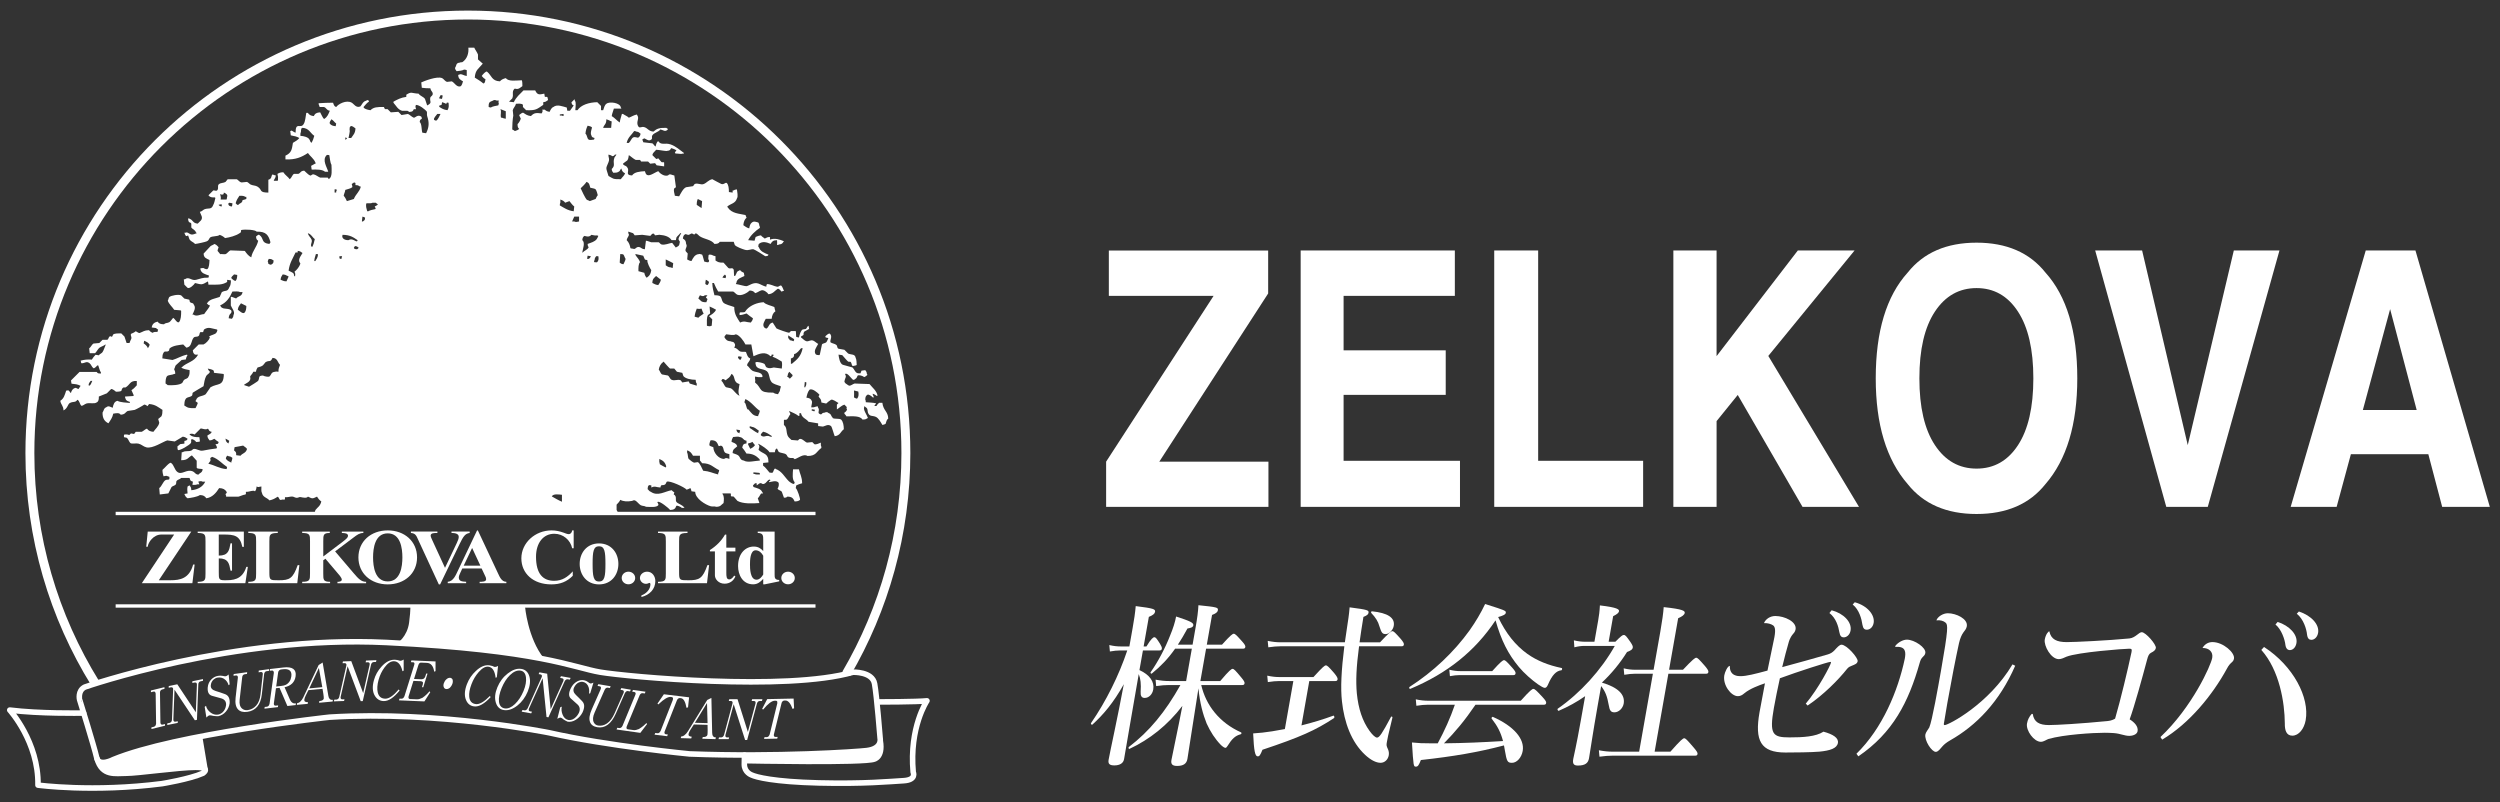 <?xml version="1.0" encoding="utf-8"?>
<!-- Generator: Adobe Illustrator 23.1.1, SVG Export Plug-In . SVG Version: 6.00 Build 0)  -->
<svg version="1.1" id="レイヤー_1" xmlns="http://www.w3.org/2000/svg" xmlns:xlink="http://www.w3.org/1999/xlink" x="0px"
	 y="0px" width="162px" height="52px" viewBox="0 0 162 52" style="enable-background:new 0 0 162 52;" xml:space="preserve">
<rect x="0" y="0" width="162" height="52" fill="#333333" stroke="none"/>
<style type="text/css">
	.st0{fill-rule:evenodd;clip-rule:evenodd;fill:#FFFFFF;}
	.st1{fill:#FFFFFF;}
	.st2{fill:none;stroke:#FFFFFF;stroke-width:0.361;}
	.st3{fill:none;stroke:#FFFFFF;stroke-width:0.361;stroke-linecap:round;stroke-linejoin:round;}
	.st4{fill:none;stroke:#FFFFFF;stroke-width:0.578;}
</style>
<g>
	<path class="st0" d="M57.177,26.1c-0.069,0-0.139,0-0.208,0c-0.07,0.075-0.122,0.106-0.173,0.208c-0.046,0-0.092,0-0.138,0
		c0.034-0.066,0.048-0.095,0.104-0.139c0-0.012,0-0.023,0-0.035c-0.216-0.05-0.432-0.049-0.659-0.069
		c-0.004-0.088-0.004-0.128-0.035-0.173c0.006-0.175,0.038-0.238,0.139-0.312c0.087-0.048,0.276,0.092,0.347,0.173
		c0.023,0,0.046,0,0.069,0c-0.018-0.074-0.031-0.125-0.069-0.173c0-0.023,0-0.046,0-0.069c0.096,0.041,0.176,0.071,0.243,0.138
		c0.023,0,0.046,0,0.069,0c-0.047-0.323-0.351-0.542-0.52-0.762c-0.324-0.012-0.647-0.023-0.971-0.035
		c-0.1,0.025-0.238,0.151-0.346,0.139c-0.038-0.004-0.145-0.079-0.173-0.104c-0.087-0.042-0.079-0.079-0.139-0.139
		c0.032-0.305,0.168-0.284,0.034-0.52c0.012,0,0.023,0,0.035,0c0.125-0.087,0.379,0.304,0.485,0.381
		c0.045,0.023,0.114-0.011,0.173-0.069c0.092-0.052,0.08-0.13,0.139-0.208c0.086-0.049,0.339,0.029,0.416,0.104
		c0.107-0.037,0.125-0.085,0.208-0.139c-0.022-0.06-0.007-0.034-0.034-0.069c-0.016-0.156-0.045-0.148-0.104-0.243
		c-0.081,0.012-0.162,0.023-0.243,0.035c-0.023,0.058-0.046,0.116-0.069,0.173c-0.101,0.001-0.189,0.002-0.243-0.035
		c-0.118-0.073-0.173-0.258-0.277-0.347c-0.208-0.058-0.416-0.116-0.624-0.173c-0.201-0.083-0.26-0.496-0.277-0.659
		c0.081,0.012,0.162,0.023,0.243,0.035c0.073,0.077,0.314,0.376,0.381,0.416c0.065,0.038,0.129-0.019,0.173,0.035
		c0.057,0.068,0.047,0.18,0.104,0.243c0.046,0.026,0.13-0.019,0.243-0.035c0.012-0.012,0.023-0.023,0.035-0.035
		c-0.006-0.119-0.013-0.364-0.069-0.451c-0.043-0.265-0.28-0.183-0.485-0.277c-0.081-0.081-0.162-0.162-0.243-0.243
		c-0.127-0.023-0.254-0.046-0.381-0.069c-0.112-0.05-0.06-0.171-0.139-0.243c-0.098-0.088-0.275-0.095-0.381-0.173
		c-0.059-0.154,0.149-0.354-0.035-0.555c-0.09-0.049-0.192,0.078-0.277,0.139c-0.022,0.06-0.007,0.034-0.035,0.069
		c0.057,0.046,0.11,0.059,0.208,0.069c-0.036,0.069-0.082,0.221-0.138,0.277c-0.067,0.067-0.226,0.059-0.277,0.139
		c-0.046,0.219-0.093,0.439-0.139,0.659c-0.012,0.012-0.023,0.023-0.035,0.035c-0.134-0.004-0.176-0.008-0.243-0.069
		c-0.129-0.224,0.05-0.428,0.173-0.659c-0.106-0.054-0.216-0.166-0.312-0.208c-0.186-0.082-0.298,0.07-0.451,0.035
		c-0.124-0.029-0.245-0.179-0.347-0.243c0-0.023,0-0.046,0-0.069c0.284-0.133,0.076-0.1,0.208-0.312
		c0.104-0.058,0.208-0.116,0.312-0.173c-0.012-0.069-0.023-0.139-0.035-0.208c-0.112,0.06-0.091,0.145-0.173,0.208
		c-0.069,0.012-0.138,0.023-0.208,0.035c-0.128,0.07-0.209,0.356-0.243,0.52c-0.058-0.012-0.116-0.023-0.173-0.035
		c-0.025-0.136-0.005-0.273-0.034-0.381c-0.104,0-0.208,0-0.312,0c-0.035,0.035-0.069,0.069-0.104,0.104
		c-0.076,0.022-0.769-0.233-0.832-0.277c-0.081-0.127-0.162-0.254-0.243-0.381c-0.241,0.048-0.23,0.253-0.381,0.381
		c-0.045,0.023-0.114-0.011-0.173-0.069c-0.138-0.178,0.021-0.394,0.104-0.555c0.127,0,0.254,0,0.381,0
		c0.024-0.224,0.092-0.387,0.243-0.485c-0.026-0.107-0.055-0.156-0.069-0.277c-0.195-0.092-0.56-0.15-0.693-0.312
		c-0.446,0.025-0.839,0.207-1.075,0.451c-0.181,0.187-0.029,0.208-0.451,0.208c-0.012,0.012-0.023,0.023-0.035,0.035
		c0,0.046,0,0.092,0,0.139c0.218-0.007,0.29-0.063,0.451-0.104c0.096,0.092,0.308,0.232,0.416,0.312
		c-0.025,0.156-0.074,0.176-0.138,0.277c-0.326-0.019-0.398-0.136-0.693,0c-0.181-0.294-0.383-0.515-0.381-1.005
		c-0.181-0.074-0.616-0.161-0.728-0.312c-0.086-0.116-0.079-0.28-0.173-0.381c-0.084-0.061-0.237-0.072-0.381-0.069
		c-0.059-0.239-0.138-0.492-0.139-0.797c0.035,0,0.069,0,0.104,0c0.088,0.216,0.169,0.384,0.277,0.555c0.324,0,0.647,0,0.971,0
		c0.084,0.034,0.181,0.173,0.277,0.208c0.271,0.099,0.647-0.13,0.797-0.277c0.179,0.019,0.269,0.055,0.347,0.173
		c0.171-0.042,0.238-0.126,0.381-0.173c0.153-0.078,0.411,0.116,0.485,0.243c0.3-0.028,0.397-0.217,0.589-0.347
		c0.073-0.038,0.19,0.084,0.243,0.173c0.071-0.014,0.067-0.009,0.104-0.035c0.023,0,0.046,0,0.069,0
		c-0.05-0.111-0.094-0.262-0.173-0.347c-0.11-0.046-0.143,0.089-0.277,0.069c-0.2-0.029-0.388-0.166-0.659-0.173
		c-0.014,0.071-0.009,0.067-0.035,0.104c0,0.023,0,0.046,0,0.069c-0.207-0.046-0.364-0.158-0.52-0.208
		c-0.324-0.103-0.578,0.137-0.763,0.173c-0.08,0.016-0.531-0.122-0.693-0.139c0.022-0.06,0.007-0.034,0.035-0.069
		c0.027-0.29,0.317-0.345,0.52-0.451c-0.012-0.069-0.023-0.139-0.035-0.208c-0.103-0.049-0.18-0.083-0.243-0.173
		c-0.06,0.022-0.034,0.007-0.069,0.035c-0.179,0.048-0.144,0.194-0.243,0.312c0,0.012,0,0.023,0,0.035c-0.023,0-0.046,0-0.069,0
		c-0.029-0.138-0.019-0.384-0.035-0.416c-0.102-0.179-0.18-0.014-0.346-0.104c-0.104-0.116-0.208-0.231-0.312-0.347
		c-0.294,0.006-0.366-0.036-0.52-0.139c0-0.092,0-0.185,0-0.277c-0.225-0.038-0.191-0.117-0.416-0.104
		c-0.012,0.012-0.023,0.023-0.035,0.035c-0.01,0.185-0.047,0.25,0.035,0.347c-0.014,0.071-0.009,0.067-0.035,0.104
		c-0.074,0.035-0.151-0.016-0.277-0.035c-0.051-0.142-0.078-0.332-0.138-0.451c-0.095-0.022-0.164-0.059-0.208-0.035
		c-0.282,0.024-0.38,0.257-0.485,0.451c-0.137-0.019-0.186-0.054-0.277-0.104c0.012-0.127,0.023-0.254,0.035-0.381
		c-0.014-0.038-0.127-0.124-0.139-0.173c-0.04-0.167,0.146-0.273,0.035-0.451c-0.008-0.208-0.08-0.269-0.208-0.347
		c0.017-0.148,0.043-0.211,0.138-0.277c0.069-0.036,0.171,0.057,0.243,0.035c0.141-0.043,0.147-0.151,0.312-0.035
		c0.054,0.027,0.085-0.002,0.139-0.069c0.131,0.047,0.175,0.145,0.277,0.208c0.303,0.188,0.732,0.201,0.936,0.485
		c0.186-0.003,0.271-0.029,0.347-0.139c0.3,0,0.601,0,0.901,0c0.023,0.069,0.046,0.139,0.069,0.208
		c0.101,0.123,0.499,0.266,0.659,0.312c0.235,0.068,0.374-0.061,0.555-0.035c0.061,0.009,0.684,0.39,0.762,0.451
		c0.09-0.007,0.118-0.015,0.173-0.035c0.012-0.023,0.023-0.046,0.035-0.069c-0.263-0.105-0.536-0.204-0.624-0.485
		c-0.012,0-0.023,0-0.035,0c0.001-0.095,0.001-0.159,0.035-0.208c0.233-0.196,0.514-0.112,0.762,0
		c0.092-0.161,0.159-0.24,0.416-0.243c0.014,0.151,0.008,0.147,0,0.312c0.08-0.008,0.098-0.007,0.138-0.035
		c0.171-0.015,0.21-0.064,0.277-0.173c0.012-0.012,0.023-0.023,0.035-0.035c-0.258-0.111-0.605-0.23-0.901-0.104
		c-0.018-0.087-0.006-0.03,0-0.139c-0.012-0.012-0.023-0.023-0.035-0.035c-0.188,0.012-0.179,0.059-0.312,0.104
		c-0.083-0.08-0.175-0.108-0.243-0.208c-0.143,0.018-0.242,0.057-0.346,0.104c-0.023,0.081-0.046,0.162-0.069,0.243
		c-0.139-0.012-0.277-0.023-0.416-0.035c0.155-0.311,0.48-0.614,0.763-0.797c-0.008-0.08-0.007-0.098-0.035-0.139
		c-0.013-0.13-0.027-0.129-0.069-0.208c-0.155-0.04-0.284-0.107-0.416,0c-0.111,0.079-0.146,0.222-0.173,0.381
		c-0.174-0.045-0.256-0.127-0.381-0.208c0.013-0.204,0.085-0.39,0.208-0.485c-0.028-0.091-0.043-0.082-0.069-0.173
		c-0.396-0.092-0.884-0.092-1.144-0.485c-0.028-0.036-0.013-0.008-0.035-0.069c0.229-0.193,0.521-0.188,0.624-0.52
		c0.093-0.142,0.012-0.422,0-0.589c-0.099,0.013-0.15,0.023-0.208,0.069c-0.023,0-0.046,0-0.069,0c0,0.046,0,0.092,0,0.139
		c-0.081-0.012-0.162-0.023-0.243-0.035c0.001-0.235-0.023-0.469-0.139-0.589c-0.123-0.046-0.149,0.116-0.347,0.069
		c-0.011-0.003-0.56-0.289-0.589-0.312c-0.242,0.045-0.361,0.237-0.555,0.312c-0.202,0.078-0.38-0.089-0.589,0
		c-0.035,0.046-0.069,0.092-0.104,0.139c-0.15,0.023-0.3,0.046-0.451,0.069c-0.196,0.08-0.347,0.41-0.45,0.589
		c-0.093-0.011-0.185-0.023-0.277-0.035c-0.021-0.17-0.109-0.329-0.035-0.485c0.035-0.023,0.069-0.046,0.104-0.069
		c-0.034-0.254-0.069-0.508-0.104-0.763c-0.094-0.01-0.181-0.059-0.243-0.069c-0.124-0.02-0.124,0.054-0.173,0.069
		c-0.257,0.081-0.542-0.155-0.624-0.277c-0.186,0.056-0.55,0.347-0.728,0.243c-0.09-0.049-0.104-0.145-0.139-0.243
		c-0.344,0.018-0.685,0.057-0.832,0.277c-0.118-0.007-0.177-0.017-0.243-0.069c-0.09-0.102,0.066-0.29-0.069-0.451
		c-0.056-0.108-0.158-0.1-0.243-0.173c-0.028-0.036-0.013-0.009-0.035-0.069c0.092-0.085,0.17-0.128,0.277-0.208
		c0.063-0.077,0.094-0.222,0.104-0.347c0.139,0.084,0.311,0.253,0.451,0.312c0.093,0,0.185,0,0.277,0
		c0.023,0.035,0.046,0.069,0.069,0.104c0.15,0,0.3,0,0.451,0c0.046,0.046,0.092,0.092,0.139,0.139
		c0.104-0.012,0.208-0.023,0.312-0.035c0.035,0.046,0.069,0.092,0.104,0.139c0.162,0.023,0.324,0.046,0.485,0.069
		c0-0.081,0-0.162,0-0.243c-0.036-0.06-0.111,0.002-0.173-0.035c-0.069-0.081-0.139-0.162-0.208-0.243
		c-0.029-0.015-0.069,0.069-0.139,0.035c-0.081-0.081-0.162-0.162-0.243-0.243c0.037-0.185,0.154-0.217,0.243-0.347
		c0.25,0.006,0.64,0.114,0.728,0.069c0.171-0.016,0.181-0.061,0.243-0.173c0.148,0.032,0.241,0.079,0.347,0.139
		c-0.035,0.046-0.069,0.092-0.104,0.139c0.028,0.036,0.013,0.009,0.035,0.069c0.161-0.005,0.383,0.058,0.485,0
		c0.023,0,0.046,0,0.069,0c0-0.012,0-0.023,0-0.035c-0.271-0.191-0.513-0.434-0.867-0.555c-0.377-0.129-0.593,0.082-0.797-0.208
		c-0.093,0.024-0.142,0.201-0.173,0.347c-0.093-0.05-0.14-0.172-0.208-0.208c-0.001,0-0.57-0.065-0.589-0.069
		c-0.021-0.081-0.04-0.109-0.069-0.173C41.65,9.023,41.684,9,41.719,8.977c0.047-0.061,0.272,0.183,0.416,0.104
		c0.203-0.085,0.057-0.18,0.139-0.312c0.106-0.172,0.4-0.208,0.52-0.381c0.184,0.036,0.284,0.167,0.451,0.035
		c0.028-0.036,0.013-0.009,0.035-0.069c-0.043-0.023-0.072-0.038-0.104-0.069c-0.451-0.008-0.611,0.044-0.832,0.243
		c-0.301-0.022-0.358-0.199-0.555-0.277c-0.241-0.096-0.341,0.125-0.45-0.104c-0.124-0.26,0.104-0.463-0.035-0.659
		c-0.012-0.023-0.023-0.046-0.035-0.069c-0.229,0.049-0.343,0.149-0.52,0.208c-0.109-0.108-0.254-0.15-0.381-0.243
		c-0.023,0-0.046,0-0.069,0c-0.045,0.192-0.117,0.348-0.139,0.555c-0.191-0.123-0.323-0.3-0.52-0.416
		c0.027-0.195,0.098-0.32,0.139-0.485c0.162,0,0.324,0,0.485,0c-0.023-0.06-0.007-0.034-0.035-0.069
		c-0.025-0.312-0.739-0.411-0.936-0.243c-0.12,0.086-0.155,0.267-0.208,0.416c-0.046,0-0.093,0-0.139,0c0-0.092,0-0.185,0-0.277
		c-0.081-0.081-0.162-0.162-0.243-0.243c-0.545,0.011-1.06,0.181-1.283,0.52c-0.046,0-0.092,0-0.139,0
		c0.008-0.237,0.073-0.502-0.035-0.624c0-0.023,0-0.046,0-0.069c-0.012,0-0.023,0-0.035,0c-0.058,0.058-0.115,0.116-0.173,0.173
		c-0.027,0.022-0.009,0.001,0,0.035c0.027,0.136,0.037,0.122,0.139,0.173c-0.081,0.116-0.162,0.231-0.243,0.347
		c-0.058,0-0.115,0-0.173,0c-0.012-0.069-0.023-0.139-0.035-0.208c-0.261-0.067-0.623-0.233-0.867-0.035
		c-0.126,0.049-0.19,0.195-0.243,0.312c-0.148-0.018-0.232-0.056-0.312-0.139c-0.058,0-0.116,0-0.173,0
		c0.023,0.06,0.007,0.034,0.035,0.069c-0.019,0.11-0.03,0.101-0.069,0.173c-0.328-0.032-0.472-0.062-0.693,0.173
		c-0.238-0.029-0.335-0.11-0.485-0.208c-0.075-0.042-0.194,0.082-0.277,0.139c0.033,0.117,0.101,0.198,0.104,0.243
		c-0.04,0.127-0.121,0.262-0.208,0.347c0.001,0.175,0.018,0.23,0.104,0.312c-0.063,0.061-0.184,0.114-0.277,0.139
		c-0.047-0.045-0.11-0.075-0.173-0.104c0.003-0.293,0.02-0.64,0.069-0.901c-0.012-0.116-0.023-0.231-0.035-0.347
		c0.04-0.157,0.164-0.236,0.208-0.416c0.16-0.006,0.392-0.033,0.451,0.069c0,0.046,0,0.092,0,0.139
		c0.069,0.069,0.139,0.139,0.208,0.208c0.648,0.023,0.695-0.067,1.109-0.347c0-0.058,0-0.116,0-0.173
		c0.099-0.013,0.15-0.023,0.208-0.069c0.035-0.023,0.069-0.046,0.104-0.069c-0.012-0.058-0.023-0.116-0.035-0.173
		c-0.012-0.012-0.023-0.023-0.035-0.035c-0.046,0-0.092,0-0.139,0c-0.012-0.069-0.023-0.139-0.035-0.208
		c-0.296,0.058-0.442,0.119-0.589-0.208c-0.254,0-0.508,0-0.762,0c-0.237,0.248-0.469,0.424-0.624,0.763
		c-0.104-0.012-0.208-0.023-0.312-0.035c0.069-0.069,0.139-0.139,0.208-0.208c0.116-0.256-0.052-0.41,0.139-0.624
		c0.068-0.033,0.115,0.035,0.243,0c0.105-0.029,0.192-0.121,0.277-0.173c0.002-0.141-0.003-0.289-0.035-0.381
		c-0.382,0.009-0.852,0.099-1.04-0.139c-0.153,0.035-0.299,0.102-0.381,0.208c-0.538-0.02-0.535-0.386-0.832-0.624
		c-0.066-0.068-0.299,0.196-0.347,0.277c0.089,0.089,0.116,0.148,0.243,0.208c-0.011,0.096-0.025,0.182-0.069,0.243
		c-0.036,0.028-0.008,0.013-0.069,0.035c-0.16-0.138-0.378-0.273-0.555-0.381c0.033-0.509,0.261-0.581,0.485-0.867
		c0.012-0.012,0.023-0.023,0.035-0.035c-0.104-0.092-0.208-0.185-0.312-0.277c0-0.104,0-0.208,0-0.312
		c-0.047-0.141-0.178-0.304-0.243-0.451c-0.127,0-0.254,0-0.381,0c0.038,0.359-0.082,0.731-0.381,0.936
		c-0.058,0.03-0.104-0.007-0.173,0.035c-0.276,0.026-0.195,0.179-0.312,0.347c0.025,0.129,0.051,0.123,0.104,0.208
		c0.144-0.016,0.382-0.034,0.485-0.104c0.09,0.007,0.118,0.015,0.173,0.035c0,0.127,0,0.254,0,0.381
		c-0.186-0.022-0.343-0.157-0.451-0.104c-0.035,0.012-0.069,0.023-0.104,0.035c0.004,0.257,0.16,0.323,0.312,0.416
		c-0.027,0.11-0.071,0.239-0.139,0.312c-0.261,0.115-0.418-0.243-0.589-0.312c-0.104,0.012-0.208,0.023-0.312,0.035
		c-0.121-0.037-0.218-0.201-0.312-0.243c-0.333-0.148-1.194,0.203-1.352,0.277c0.012,0.116,0.023,0.231,0.035,0.347
		c0.161,0.02,0.35,0.037,0.555,0.035C27.915,5.878,27.992,5.912,28.027,6c0.073,0.187-0.118,0.237-0.139,0.312
		c-0.075,0.269,0.167,0.337-0.208,0.52c-0.046-0.139-0.092-0.277-0.139-0.416c-0.086-0.147-0.315-0.19-0.416-0.347
		c-0.469-0.021-0.448-0.157-0.797,0.069c0,0.046,0,0.092,0,0.139c-0.344,0.044-0.585,0.173-0.832,0.312c0,0.023,0,0.046,0,0.069
		c0.173,0.188,0.278,0.436,0.555,0.52c0.116,0,0.231,0,0.347,0c0.109,0.025,0.067,0.102,0.173,0.069
		c0.175-0.015,0.185-0.05,0.243-0.173c0.046,0,0.092,0,0.139,0c-0.008-0.08-0.007-0.098-0.035-0.139
		c0.011-0.08,0.016-0.086,0.035-0.139c0.239,0.007,0.565,0.282,0.693,0.416c0.05,0.076-0.003,0.201,0.035,0.312
		c0.146,0.433,0.119,0.731-0.069,1.109c-0.081-0.012-0.162-0.023-0.243-0.035c-0.064-0.18-0.028-0.582-0.173-0.693
		c0.021-0.144,0.036-0.152,0.139-0.208c-0.008-0.08-0.007-0.098-0.035-0.139c-0.228-0.174-0.414,0.094-0.485,0.069
		c-0.136-0.047-0.271-0.206-0.381-0.243c-0.139,0.023-0.277,0.046-0.416,0.069c-0.069-0.069-0.139-0.139-0.208-0.208
		c-0.162,0.012-0.324,0.023-0.485,0.035c-0.069-0.069-0.139-0.139-0.208-0.208c-0.058,0-0.116,0-0.173,0
		c-0.023-0.046-0.046-0.092-0.069-0.139c-0.413-0.008-0.675,0.006-0.867,0.208c-0.147-0.019-0.32-0.062-0.416-0.139
		c-0.028-0.036-0.013-0.009-0.035-0.069c0.122-0.127,0.19-0.249,0.347-0.347c0-0.023,0-0.046,0-0.069c-0.012,0-0.023,0-0.035,0
		C23.833,6.489,23.86,6.504,23.8,6.482c-0.06,0.05-0.141,0.056-0.208,0.104c-0.104,0.075-0.154,0.22-0.243,0.312
		c-0.274,0.117-0.414-0.162-0.555-0.243c-0.351-0.202-0.886,0.095-1.005,0.277c-0.147-0.038-0.159-0.155-0.208-0.277
		c-0.322,0-0.662,0.016-0.936,0.035c0.008,0.08,0.007,0.098,0.035,0.139c0.012,0.035,0.023,0.069,0.035,0.104
		c0.092,0,0.185,0,0.277,0c0.172,0.056,0.156,0.212,0.381,0.243c-0.091,0.225-0.157,0.396-0.347,0.52
		c-0.022,0.027-0.001,0.009-0.035,0c-0.068-0.031-0.179-0.307-0.243-0.416c-0.232,0.012-0.337,0.079-0.416,0.243
		c-0.19-0.022-0.299-0.08-0.381-0.208c-0.035,0-0.069,0-0.104,0c-0.043,0.212-0.06,0.566-0.173,0.728
		c-0.191,0.328-0.524-0.184-0.52,0.555c-0.132-0.039-0.155-0.098-0.277-0.139c-0.036,0.028-0.009,0.013-0.069,0.035
		c0.012,0.092,0.023,0.185,0.035,0.277c0.236,0.044,0.401,0.077,0.555,0.173c-0.085,0.122-0.289,0.236-0.416,0.312
		c-0.073,0.441-0.086,0.643-0.485,0.832c0,0.081,0,0.162,0,0.243c0.657,0.025,1.041-0.143,1.456-0.416
		c0.138,0.206,0.401,0.379,0.485,0.624c0.012,0.012,0.023,0.023,0.035,0.035c-0.104,0.058-0.208,0.116-0.312,0.173
		c0.012,0.081,0.023,0.162,0.035,0.243c0.355-0.006,0.678-0.017,0.867,0.139c0.069,0,0.139,0,0.208,0
		c-0.084-0.299-0.416-0.761-0.104-1.075c0.063-0.034,0.063-0.009,0.173,0c0.033,0.155,0.052,0.485,0.139,0.624
		c0.01,0.332,0.061,0.768-0.139,0.901c-0.049,0.085-0.06-0.052-0.104-0.069c-0.162,0-0.324,0-0.485,0
		c-0.12-0.041-0.275-0.177-0.416-0.208s-0.146,0.098-0.243,0.069c-0.094-0.028-0.297-0.24-0.381-0.312
		c-0.254,0.017-0.218,0.15-0.381,0.208c-0.092,0-0.185,0-0.277,0c-0.104,0.048-0.153,0.238-0.243,0.312
		c-0.012,0.012-0.023,0.023-0.035,0.035c-0.119-0.167-0.301-0.268-0.416-0.451c-0.197,0.003-0.265,0.039-0.381,0.104
		c0.041,0.175,0.049,0.216,0.035,0.416c-0.012,0.012-0.023,0.023-0.035,0.035c-0.081,0-0.162,0-0.243,0
		c0.047-0.156,0.12-0.158,0.139-0.347c-0.072-0.015-0.158-0.033-0.208-0.069c-0.123,0.095-0.017,0.272-0.277,0.347
		c0,0.277,0,0.555,0,0.832c-0.631-0.007-0.367-0.172-0.693-0.381c-0.137-0.088-0.295-0.069-0.451-0.139
		c-0.075-0.034-0.161-0.148-0.243-0.173c-0.116,0.012-0.231,0.023-0.347,0.035c-0.16-0.033-0.209-0.162-0.312-0.208
		c-0.196,0-0.393,0-0.589,0c-0.046,0.058-0.092,0.116-0.139,0.173c-0.121,0.076-0.309,0.055-0.416,0.139
		c-0.137,0.091-0.016,0.24-0.104,0.381c-0.072,0.115-0.188,0.008-0.277,0.035c-0.092,0.092-0.185,0.185-0.277,0.277
		c-0.012,0.012-0.023,0.023-0.035,0.035c0.023,0.023,0.046,0.046,0.069,0.069c0.08,0.066,0.192,0.074,0.347,0.069
		c0.012,0.011,0.023,0.023,0.035,0.035c-0.029,0.114-0.071,0.347-0.139,0.451c-0.116,0.326-0.301,0.187-0.555,0.277
		c-0.11,0.039-0.156,0.14-0.312,0.173c0.052,0.186,0.229,0.358,0.069,0.555c-0.069,0.069-0.139,0.139-0.208,0.208
		c-0.327-0.028-0.288-0.225-0.52-0.312c-0.036-0.028-0.009-0.013-0.069-0.035c-0.012,0.012-0.023,0.023-0.035,0.035
		c0.031,0.326,0.129,0.175,0.208,0.312c0,0.081,0,0.162,0,0.243c0.062,0.122,0.241,0.133,0.312,0.347c0.012,0,0.023,0,0.035,0
		c0,0.012,0,0.023,0,0.035c-0.109,0.023-0.227,0.114-0.381,0.069c-0.115-0.034-0.208-0.172-0.347-0.104c-0.023,0-0.046,0-0.069,0
		c0.031,0.074,0.054,0.154,0.104,0.208c0.049,0.027,0.061-0.004,0.139-0.035c0.036,0.068,0.054,0.201,0.104,0.277
		c0.076,0.116,0.259,0.165,0.347,0.277c0.114-0.005,0.699-0.133,0.763-0.173c0.131-0.053,0.125-0.15,0.208-0.243
		c0.152-0.115,0.483-0.051,0.624-0.173c0.127,0.04,0.262,0.121,0.347,0.208c0.301-0.042,0.715-0.155,0.936-0.312
		c0.1-0.05,0.097-0.066,0.104-0.208c0.274-0.064,0.947-0.017,1.005,0.104c0.629-0.021,0.775,0.236,0.901,0.693
		c-0.032,0.032-0.047,0.06-0.069,0.104c-0.572-0.063-0.322-0.354-0.659-0.589c-0.066-0.038-0.131,0.053-0.208,0.104
		c0.011,0.164,0.037,0.21,0.139,0.277c-0.102,0.443-0.363,0.624-0.451,1.075c-0.18-0.088-0.308-0.26-0.416-0.416
		c-0.312-0.012-0.624-0.023-0.936-0.035c-0.103,0.037-0.215,0.214-0.312,0.243c-0.067,0.02-0.257-0.016-0.347,0
		c-0.186-0.272-0.217-0.111-0.104-0.451c-0.092-0.087-0.134-0.165-0.277-0.208c-0.07,0.068-0.161,0.079-0.243,0.139
		c-0.15,0.162-0.3,0.324-0.451,0.485c0.003,0.286,0.204,0.323,0.381,0.416c-0.009,0.197-0.019,0.493-0.139,0.589
		c-0.041,0.022-0.178-0.014-0.243-0.069c-0.094,0.001-0.159,0.001-0.208,0.035c-0.027,0.021-0.009,0.001,0,0.035
		c0.047,0.277,0.319,0.332,0.555,0.416c-0.011,0.08-0.016,0.086-0.035,0.139c-0.365-0.018-0.517,0.068-0.797,0.139
		c-0.312,0.079-0.459-0.238-0.728-0.035c-0.023,0-0.046,0-0.069,0c0.012,0.116,0.023,0.231,0.035,0.347
		c0.069,0.069,0.139,0.139,0.208,0.208c0.136,0.075,0.413-0.192,0.485-0.312c0.444,0.107,0.425,0.138,0.832-0.104
		c0.021,0.06,0.032,0.109,0.035,0.208c0.544,0.006,0.889,0.035,1.213-0.173c0-0.046,0-0.092,0-0.139
		c0.081,0.012,0.162,0.023,0.243,0.035c-0.001,0.182-0.022,0.348-0.104,0.451c-0.114,0.313-0.25,0.169-0.485,0.312
		c-0.046,0.104-0.092,0.208-0.139,0.312c-0.302,0.111-0.632,0.132-0.797,0.381c-0.012,0.012-0.023,0.023-0.035,0.035
		c0.077,0.069,0.083,0.106,0.208,0.139c-0.107,0.221-0.258,0.366-0.381,0.555c-0.271,0.016-0.478,0.184-0.693,0.035
		c-0.023,0-0.046,0-0.069,0c0.083-0.163,0.245-0.447,0.104-0.624c-0.062-0.17-0.106-0.085-0.243-0.173
		c-0.059-0.039-0.023-0.126-0.069-0.173c-0.104-0.023-0.208-0.046-0.312-0.069c-0.069-0.069-0.139-0.139-0.208-0.208
		c-0.17-0.083-0.637,0.005-0.763,0.104c-0.05,0.04-0.066,0.191-0.104,0.243c0.081,0.231,0.291,0.392,0.416,0.589
		c0.139,0.012,0.277,0.023,0.416,0.035c0.012,0.012,0.023,0.023,0.035,0.035c0.003,0.285-0.011,0.571-0.139,0.728
		c-0.132,0.085-0.258-0.222-0.381-0.277c-0.06,0.066-0.17,0.235-0.243,0.277c-0.133,0.077-0.251,0.032-0.347,0.139
		c-0.216-0.003-0.331-0.042-0.416-0.173c-0.209,0.045-0.353,0.156-0.381,0.381c0.092,0.012,0.185,0.023,0.277,0.035
		c0.039,0.041,0.088,0.074,0.139,0.104c-0.019,0.053-0.024,0.058-0.035,0.139c-0.12,0.035-0.221-0.028-0.312,0.069
		c-0.104-0.034-0.184-0.094-0.243-0.173C9.346,21.4,9.268,21.499,9.07,21.569c-0.08,0.044-0.171-0.065-0.277-0.104
		c-0.076,0.074-0.21,0.129-0.312,0.173c-0.022,0.139,0.047,0.166,0.035,0.277c-0.009,0.082-0.088,0.159-0.104,0.277
		c-0.012,0.012-0.023,0.023-0.035,0.035c-0.058,0-0.116,0-0.173,0c-0.046-0.139-0.092-0.277-0.139-0.416
		c-0.069-0.069-0.139-0.139-0.208-0.208c-0.178,0-0.404-0.008-0.52,0.069c-0.023,0.046-0.046,0.092-0.069,0.139
		c-0.08,0.04-0.089-0.07-0.173,0c-0.056,0.046-0.07,0.175-0.139,0.208c-0.104,0-0.208,0-0.312,0
		c-0.069,0.069-0.139,0.139-0.208,0.208c-0.127,0.012-0.254,0.023-0.381,0.035c-0.108,0.061-0.164,0.236-0.277,0.312
		c0.012,0.104,0.023,0.208,0.035,0.312c0.116,0,0.231,0,0.347,0c0.067-0.042,0.193-0.284,0.277-0.347
		c0.115-0.085,0.27-0.117,0.381-0.208c0.012,0,0.023,0,0.035,0c-0.072,0.157-0.113,0.332-0.208,0.485
		c-0.051,0.082-0.182,0.118-0.243,0.208c-0.069-0.012-0.139-0.023-0.208-0.035c-0.092,0.099-0.172,0.187-0.243,0.312
		c-0.309-0.015-0.49,0.005-0.728,0.069c0.019,0.053,0.024,0.058,0.035,0.139c0.012,0.012,0.023,0.023,0.035,0.035
		c0.251-0.021,0.315-0.164,0.52,0c0.108,0.088,0.124,0.229,0.243,0.312c0.032,0.046,0.201-0.109,0.243-0.173
		c0.023,0,0.046,0,0.069,0c0.055,0.135,0.088,0.339,0.173,0.451c0,0.023,0,0.046,0,0.069c-0.173,0-0.209-0.005-0.277-0.104
		c-0.37,0-0.74,0-1.109,0c-0.185,0.185-0.37,0.37-0.555,0.555c0.012,0.069,0.023,0.139,0.035,0.208
		c0.261,0.036,0.358,0.022,0.589,0.139c-0.046,0.069-0.092,0.139-0.139,0.208c-0.094-0.026-0.174-0.103-0.208-0.069
		c-0.159,0.031-0.239,0.17-0.277,0.312c-0.011,0-0.023,0-0.035,0c-0.031-0.051-0.063-0.099-0.104-0.139
		c-0.063-0.035-0.062-0.009-0.173,0c-0.103,0.305-0.142,0.501-0.381,0.659c0.047,0.274,0.203,0.316,0.208,0.624
		c0.281-0.137,0.267-0.411,0.416-0.485c0.24-0.12,0.345,0,0.485-0.208c0.142,0.072,0.144,0.269,0.243,0.381
		c0.087,0.051,0.226-0.108,0.347-0.139c0.242-0.061,0.495,0.047,0.659-0.069c0.125-0.061,0.145-0.193,0.139-0.381
		c0.173-0.069,0.347-0.139,0.52-0.208c0.092-0.092,0.185-0.185,0.277-0.277c0.083-0.023,0.27,0.13,0.312,0.173
		c0.559-0.006,0.246-0.119,0.485-0.277c0.046,0,0.092,0,0.139,0c0.288-0.165,0.279-0.456,0.728-0.416c0,0.092,0,0.185,0,0.277
		c-0.118,0.121-0.191,0.223-0.347,0.312c0.046,0.104,0.092,0.208,0.139,0.312c0,0.023,0,0.046,0,0.069
		c-0.185,0.012-0.37,0.023-0.555,0.035c0.008,0.08,0.007,0.098,0.035,0.139c0.038,0.147,0.155,0.159,0.277,0.208
		c0,0.023,0,0.046,0,0.069c-0.215-0.024-0.628-0.031-0.797-0.139c-0.21,0.038-0.276,0.249-0.312,0.451
		c-0.158-0.049-0.259-0.162-0.416-0.035c-0.171,0.067-0.149,0.208-0.243,0.347c-0.008,0.379,0.136,0.575,0.381,0.693
		c0.126-0.192,0.257-0.352,0.312-0.624c0.191-0.03,0.383-0.079,0.485,0.069c0.301-0.025,0.279-0.148,0.451-0.243
		c0.15-0.023,0.3-0.046,0.451-0.069c0.096-0.03,0.539-0.279,0.624-0.347c0.129,0.025,0.123,0.051,0.208,0.104
		c0.035-0.046,0.069-0.092,0.104-0.139c0.417,0.031,0.6,0.214,0.867,0.381c-0.004,0.159-0.005,0.302-0.069,0.416
		c-0.069,0.058-0.139,0.116-0.208,0.173c0.023,0.081,0.046,0.162,0.069,0.243c-0.043,0.245-0.264,0.414-0.381,0.589
		c-0.203-0.021-0.328-0.072-0.416-0.208c-0.138,0.045-0.231,0.167-0.347,0.208c-0.127,0-0.254,0-0.381,0
		c-0.035,0.046-0.069,0.092-0.104,0.139c-0.069-0.012-0.139-0.023-0.208-0.035c-0.035,0.035-0.069,0.069-0.104,0.104
		c-0.128-0.038-0.14-0.05-0.312-0.035c-0.012,0.012-0.023,0.023-0.035,0.035c0,0.046,0,0.093,0,0.139
		c0.058,0.012,0.116,0.023,0.173,0.035c0.11,0.072,0.15,0.254,0.243,0.347c0.121,0.076,0.35-0.006,0.52,0.035
		c0.215,0.052,0.313,0.192,0.52,0.243c0.405,0.099,1.08-0.374,1.352-0.451c0.162,0.023,0.324,0.046,0.485,0.069
		c0.173-0.104,0.347-0.208,0.52-0.312c0.165,0.023,0.206,0.072,0.312,0.139c-0.044,0.11-0.085,0.114-0.208,0.139
		c0,0.058,0,0.116,0,0.173c-0.092,0.012-0.185,0.023-0.277,0.035c-0.048,0.051-0.112,0.101-0.173,0.139
		c-0.001,0.101-0.002,0.189,0.035,0.243c0.122,0.051,0.756-0.328,0.832-0.451c0.061-0.099-0.013-0.157,0.035-0.243
		c0.079-0.041,0.254,0.078,0.312,0.173c0.107-0.002,0.178-0.012,0.243-0.035c-0.012-0.092-0.023-0.185-0.035-0.277
		c-0.246,0.003-0.466-0.02-0.589-0.139c-0.011,0-0.023,0-0.035,0c0-0.023,0-0.046,0-0.069c0.148-0.028,0.19-0.022,0.312,0.035
		c0.127-0.127,0.254-0.254,0.381-0.381c0.057-0.048,0.322,0.117,0.485,0c0.097,0.108,0.052,0.177,0.243,0.208
		c-0.057,0.154-0.171,0.147-0.277,0.243c-0.027,0.022-0.009,0.001,0,0.035c0.025,0.156,0.074,0.176,0.139,0.277
		c0.189-0.012,0.179-0.059,0.312-0.104c0.073,0.073,0.191,0.154,0.277,0.208c-0.033,0.138-0.05,0.132-0.208,0.139
		c0.04,0.08,0.076,0.115,0.104,0.208c-0.028,0.036-0.013,0.008-0.035,0.069c-0.284,0.033-0.608,0.085-0.867,0.139
		c-0.26,0.054-0.412-0.146-0.624-0.104c-0.035,0.007-0.119,0.097-0.139,0.104c-0.196,0.074-0.411-0.003-0.555,0.104
		c-0.023,0-0.046,0-0.069,0c-0.012,0.173-0.023,0.347-0.035,0.52c0.443,0.001,0.432-0.172,0.693-0.312
		c0.104,0.116,0.208,0.231,0.312,0.347c0,0.15,0,0.3,0,0.451c0.053,0.101,0.288,0.046,0.381,0.104c0.027,0.021,0.009,0.001,0,0.035
		c-0.04,0.197-0.174,0.187-0.277,0.312c-0.216-0.031-0.216-0.15-0.347-0.208c-0.413-0.181-0.714,0.254-1.005,0.035
		c-0.2-0.142-0.212-0.447-0.416-0.589c-0.092-0.073-0.446,0.375-0.555,0.451c0.001,0.197,0.035,0.281,0.069,0.416
		c0.112-0.016,0.19-0.057,0.277,0c0.035,0.012,0.069,0.023,0.104,0.035c0,0.046,0,0.092,0,0.139
		c-0.045,0.08-0.157,0.022-0.243,0.069c-0.181,0.1-0.239,0.4-0.416,0.52c0.012,0.139,0.023,0.277,0.035,0.416
		c0.185-0.023,0.37-0.046,0.555-0.069c0.069-0.139,0.139-0.277,0.208-0.416c0.067-0.069,0.231-0.088,0.277-0.173
		c0.059-0.107-0.011-0.169,0.069-0.243c0.088-0.081,0.201-0.078,0.277-0.173c0.173,0,0.347,0,0.52,0
		c0.117,0.068-0.035,0.167,0.243,0.243c-0.012,0.069-0.023,0.139-0.035,0.208c0.114,0.003,0.248,0.008,0.312-0.035
		c0.046,0,0.092,0,0.139,0c-0.023-0.058-0.046-0.116-0.069-0.173c0.08-0.029,0.199-0.055,0.277,0c0.058,0,0.116,0,0.173,0
		c-0.15,0.324-0.471,0.516-0.901,0.555c-0.007-0.118-0.017-0.177-0.069-0.243c-0.011-0.023-0.023-0.046-0.035-0.069
		c-0.08,0.026-0.077,0.036-0.139,0.069c-0.031,0.152-0.02,0.293,0,0.451c-0.069,0.012-0.139,0.023-0.208,0.035
		c0.019,0.044,0.042,0.105,0.069,0.139c0.042,0.087,0.079,0.079,0.139,0.139c0.231-0.029,0.624-0.087,0.797-0.208
		c0.226,0.002,0.328,0.075,0.416,0.208c0.4-0.051,0.657-0.381,0.832-0.659c0.254,0.006,0.386,0.085,0.485,0.243
		c0.027,0.053-0.002,0.085-0.069,0.139c0.014,0.071,0.009,0.067,0.035,0.104c0,0.023,0,0.046,0,0.069c0.266,0,0.532,0,0.797,0
		c0.146-0.036,0.277-0.116,0.451-0.139c0.012-0.012,0.023-0.023,0.035-0.035c0-0.046,0-0.092,0-0.139
		c0.266,0.008,0.449-0.136,0.589-0.035c0.066-0.07,0.094-0.187,0.104-0.312c0.148,0.068,0.108,0.023,0.312,0
		c-0.004,0.135-0.019,0.336,0.035,0.416c0.057,0.291,0.33,0.301,0.485,0.485c0.217-0.046,0.338-0.114,0.485-0.208
		c0.099-0.105,0.144,0.149,0.208,0.173c0.083,0.032,0.119-0.061,0.277,0c0.054-0.11,0.037-0.043,0.035-0.173
		c0.213,0.024,0.372-0.067,0.52-0.035c0.077,0.017,0.18,0.104,0.312,0.069c0.087-0.023,0.103-0.058,0.208-0.035
		c0.152,0.033,0.374,0.077,0.451-0.035c0.287,0.132,0.259,0.159,0.589,0c0.072,0.123,0.158,0.235,0.277,0.312
		c-0.072,0.31-0.224,0.357-0.381,0.555l-0.062,0.199l12.084,0.024l7.631,0.024l-0.138-0.247c0-0.116,0-0.231,0-0.347
		c0.078-0.073,0.199-0.213,0.243-0.312c0.179,0.107,0.458,0.128,0.762,0.069c0.017-0.003,0.102-0.061,0.173-0.035
		c0.139,0.05,0.262,0.246,0.381,0.312c0.112,0.062,0.251,0.037,0.347,0.104c0.272,0.009,0.682,0.055,0.797-0.104
		c0.028-0.05-0.03-0.126-0.069-0.208c0.012,0,0.023,0,0.034,0c0.1-0.094,0.726,0.405,0.797,0.52
		c0.116-0.007,0.208-0.018,0.277-0.069c0.092-0.052,0.08-0.13,0.139-0.208c0.044-0.024,0.278,0.071,0.347,0.139
		c0.058,0,0.116,0,0.173,0c-0.148-0.219-0.417-0.251-0.52-0.381c-0.084-0.106,0.002-0.243-0.069-0.381
		c-0.087-0.168-0.15-0.004-0.069-0.243c-0.067-0.04-0.127-0.077-0.173-0.139c-0.426,0.067-0.898,0.422-1.352,0.104
		c-0.12-0.044-0.121-0.105-0.208-0.173c0.007-0.118,0.017-0.177,0.069-0.243c0.063-0.035,0.062-0.009,0.173,0
		c0,0.046,0,0.092,0,0.139c0.246-0.119,0.276-0.022,0.589,0c0.043-0.268,0.145-0.078,0.312-0.208
		c0.046-0.036,0.06-0.131,0.104-0.173c0.194-0.084,1.164,0.365,1.283,0.52c0.103-0.028,0.157-0.064,0.243-0.104
		c0.05,0.098,0.05,0.118,0.069,0.208c0.081,0.012,0.162,0.023,0.243,0.035c0.002,0.438,0.655,0.835,1.005,0.936
		c0.122,0.035,0.263-0.014,0.346,0.035c0.313-0.003,0.311-0.122,0.485-0.243c0.028-0.207,0.05-0.443-0.069-0.589
		c0-0.012,0-0.023,0-0.035c0.173,0,0.347,0,0.52,0c0.06,0.035-0.007,0.118,0.035,0.173c0.042,0.056,0.108-0.003,0.173,0.035
		c0.081,0.092,0.162,0.185,0.243,0.277c0.35,0.194,0.943,0.174,1.421,0.139c-0.035-0.104-0.069-0.208-0.104-0.312
		c0.088-0.074,0.104-0.149,0.173-0.243c0.052-0.086,0.043-0.064,0.173-0.069c-0.023-0.043-0.038-0.072-0.069-0.104
		c-0.075-0.196-0.358-0.242-0.555-0.312c-0.012-0.035-0.023-0.069-0.035-0.104c0.046-0.046,0.093-0.093,0.139-0.139
		c0.035,0,0.069,0,0.104,0c0,0.046,0,0.092,0,0.139c0.063-0.032,0.153-0.125,0.208-0.139c0.156-0.04,0.11,0.098,0.277,0.035
		c0.154-0.058,0.184-0.22,0.346-0.277c0.036,0.028,0.009,0.013,0.069,0.035c-0.035,0.035-0.069,0.069-0.104,0.104
		c0,0.012,0,0.023,0,0.035c0.197-0.031,0.433-0.126,0.589,0c0.091,0.06,0.046,0.318-0.034,0.416
		c0.064,0.118,0.206,0.106,0.277,0.208c0.046,0.127,0.092,0.254,0.138,0.381c0.134-0.005,0.148,0.001,0.208-0.069
		c0.311-0.003,0.392,0.106,0.485,0.312c0.162-0.004,0.263-0.025,0.347-0.104c0.03-0.061-0.173-0.695-0.277-0.763
		c0.011-0.058,0.023-0.116,0.034-0.173c0.115-0.054,0.24-0.11,0.381-0.139c-0.005-0.415-0.137-0.58-0.208-0.901
		c-0.127,0-0.254,0-0.381,0c-0.018,0.296-0.071,0.644,0.104,0.832c-0.014,0.071-0.009,0.067-0.035,0.104
		c-0.061,0.047-0.278-0.106-0.347-0.173c-0.288-0.282-0.44-0.649-0.867-0.797c0-0.012,0-0.023,0-0.035
		c-0.118,0.061-0.101,0.178-0.173,0.277c-0.058,0.032-0.09,0.007-0.208,0c-0.128-0.138-0.259-0.346-0.416-0.451
		c0-0.058,0-0.116,0-0.173c0.115-0.012,0.231-0.023,0.347-0.035c0.014-0.612-0.333-0.52-0.624-0.797
		c-0.064-0.06,0.133-0.21-0.035-0.381c0-0.012,0-0.023,0-0.035c0.206,0.106,0.613,0.359,0.728,0.555c0.116,0,0.231,0,0.347,0
		c0.013-0.099,0.023-0.15,0.069-0.208c0.036-0.028,0.008-0.013,0.069-0.035c0.034,0.05,0.065,0.152,0.104,0.208
		c0.127,0.099,0.35,0.075,0.485,0.173c0.071,0.051,0.076,0.172,0.173,0.208c0.203,0.075,0.266-0.042,0.381,0.104
		c0.215-0.057,0.576-0.379,0.832-0.208c0.579,0.003,0.581-0.3,0.901-0.52c-0.004-0.088-0.004-0.128-0.035-0.173
		c0-0.058,0-0.116,0-0.173c-0.089,0.033-0.296,0.144-0.416,0.104c-0.046-0.046-0.092-0.092-0.139-0.139
		c-0.116,0.012-0.231,0.023-0.347,0.035c-0.114-0.042-0.271-0.23-0.416-0.243c-0.105-0.009-0.119,0.084-0.173,0.104
		c-0.138-0.012-0.277-0.023-0.416-0.035c-0.082-0.088-0.192-0.157-0.243-0.277c-0.115-0.276-0.024-0.531-0.243-0.693
		c0-0.104,0-0.208,0-0.312c0.035-0.06,0.112,0.002,0.173-0.035c0.115-0.069,0.149-0.253,0.243-0.347
		c-0.021-0.108-0.006-0.084-0.069-0.139c0-0.023,0-0.046,0-0.069c0.173,0.084,0.445,0.184,0.589,0.312c0.023,0,0.046,0,0.069,0
		c0-0.058,0-0.116,0-0.173c0.035,0,0.069,0,0.104,0c0.05,0.312,0.334,0.347,0.485,0.555c0.208,0.035,0.416,0.069,0.624,0.104
		c0,0.058,0,0.116,0,0.173c0.104,0.012,0.208,0.023,0.312,0.035c0.155-0.035,0.33-0.183,0.52-0.035
		c0.062,0.039,0.194,0.563,0.243,0.659c0.367-0.049,0.363-0.285,0.589-0.451c-0.003-0.256-0.045-0.492-0.173-0.624
		c-0.129-0.097-0.402-0.016-0.555-0.104c0-0.012,0-0.023,0-0.035c-0.08-0.061-0.076-0.129-0.138-0.208
		c-0.051-0.064-0.154-0.074-0.208-0.139c-0.088,0.004-0.128,0.004-0.173,0.035c-0.157,0.017-0.126,0.032-0.208,0.104
		c-0.045,0.023-0.114-0.011-0.173-0.069c-0.043-0.109,0.071-0.221-0.035-0.347c-0.011-0.035-0.023-0.069-0.034-0.104
		c-0.206,0.036-0.199,0.09-0.416,0.069c0.013-0.163,0.087-0.321,0.035-0.416c-0.051-0.138-0.175-0.193-0.347-0.208
		c0.04-0.193,0.093-0.399,0.208-0.52c0.178-0.099,0.52,0.198,0.624,0.312c0.041,0.059-0.062,0.079-0.035,0.139
		c0.062,0.135,0.16,0.116,0.173,0.381c0.104,0.023,0.208,0.046,0.312,0.069c0.083-0.083,0.214-0.18,0.312-0.243
		c0.106-0.059,0.368,0.147,0.485,0.208c-0.035,0.035-0.069,0.069-0.104,0.104c0,0.104,0,0.208,0,0.312
		c0.162-0.098,0.295-0.253,0.485-0.312c0.046,0.046,0.092,0.092,0.139,0.139c0.054,0.052-0.047,0.088,0.035,0.173
		c-0.037,0.109-0.086,0.153-0.173,0.208c0,0.023,0,0.046,0,0.069c0.051,0.048,0.101,0.112,0.139,0.173
		c0.424-0.009,0.873-0.044,1.04,0.208c0.133-0.003,0.205-0.012,0.277-0.069c0.023-0.012,0.046-0.023,0.069-0.035
		c-0.054-0.183-0.323-0.539-0.243-0.693c0-0.023,0-0.046,0-0.069c0.043,0.023,0.072,0.038,0.104,0.069
		c0.168,0.09,0.08,0.251,0.173,0.416c0.108,0.191,0.271,0.108,0.486,0.208c0.168,0.079,0.324,0.36,0.416,0.52
		c0.109-0.017,0.131-0.035,0.208-0.069c0.052-0.148,0.062-0.261,0.173-0.347C57.542,26.652,57.234,26.611,57.177,26.1z
		 M46.951,17.816c0.012-0.012,0.023-0.023,0.035-0.035c0,0.012,0,0.023,0,0.035c0.103,0.068,0.049,0.07,0.035,0.208
		c-0.069-0.012-0.139-0.023-0.208-0.035C46.855,17.907,46.878,17.866,46.951,17.816z M45.218,12.894
		c0.092,0.046,0.185,0.092,0.278,0.139c-0.012,0.15-0.023,0.3-0.035,0.451c-0.104-0.069-0.208-0.139-0.312-0.208
		C45.148,13.093,45.169,13.003,45.218,12.894z M41.094,8.492c0.08,0.008,0.098,0.007,0.139,0.035
		c0.176,0.019,0.17,0.067,0.277,0.139c-0.028,0.125-0.049,0.18-0.139,0.243c-0.047,0.048-0.218-0.073-0.347,0
		c-0.117,0.067-0.161,0.263-0.277,0.347c-0.043,0.026-0.033,0.003-0.139,0C40.694,8.885,40.92,8.754,41.094,8.492z M20.192,9.254
		c-0.107-0.055-0.076-0.118-0.139-0.208c-0.073-0.158-0.374-0.236-0.589-0.243c-0.001-0.101-0.002-0.189,0.035-0.243
		c0.002-0.107,0.012-0.178,0.035-0.243c0.06-0.022,0.034-0.007,0.069-0.035c0.436,0.034,0.491,0.336,0.763,0.52
		C20.326,8.971,20.262,9.123,20.192,9.254z M14.368,13.379c-0.103-0.016-0.117-0.017-0.173-0.069
		c-0.012-0.012-0.023-0.023-0.035-0.035c0.06-0.021,0.109-0.032,0.208-0.035C14.368,13.287,14.368,13.333,14.368,13.379z
		 M14.715,12.755c-0.007,0.09-0.015,0.118-0.035,0.173c-0.127,0-0.254,0-0.381,0c0.03-0.169-0.005-0.183-0.035-0.347
		c0.071,0.014,0.067,0.009,0.104,0.035c0.135-0.027,0.113-0.002,0.139-0.139c0.063,0.03,0.126,0.058,0.173,0.104
		C14.731,12.646,14.747,12.698,14.715,12.755z M15.027,13.379c-0.08-0.008-0.098-0.007-0.139-0.035
		c-0.084-0.046-0.024,0.016-0.069-0.069c-0.028-0.036-0.013-0.009-0.035-0.069c0.023-0.023,0.046-0.046,0.069-0.069
		c0.069,0.012,0.139,0.023,0.208,0.035C15.058,13.27,15.048,13.319,15.027,13.379z M15.963,12.894
		c-0.104,0.027-0.122,0.054-0.243,0.069c-0.029,0.223-0.172,0.175-0.277,0.312c-0.023,0-0.046,0-0.069,0
		c-0.035-0.035-0.069-0.069-0.104-0.104c0.05-0.211,0.147-0.332,0.243-0.485c0.166-0.003,0.294-0.001,0.381,0.069
		c0.023,0,0.046,0,0.069,0C15.963,12.801,15.963,12.848,15.963,12.894z M5.841,24.956c-0.036,0.028-0.009,0.013-0.069,0.035
		c-0.012-0.012-0.023-0.023-0.035-0.035c0.025-0.156,0.074-0.176,0.139-0.277c0.035,0,0.069,0,0.104,0
		C5.94,24.766,5.903,24.889,5.841,24.956z M9.689,22.357c-0.022,0.077-0.026,0.092-0.069,0.139c-0.022,0.06-0.007,0.034-0.035,0.069
		c-0.046-0.135-0.166-0.243-0.277-0.312c0.012-0.058,0.023-0.116,0.035-0.173c0.148,0.067,0.261,0.112,0.347,0.243
		C9.716,22.344,9.697,22.323,9.689,22.357z M17.419,16.776c0.193,0.004,0.205,0.037,0.312,0.104
		c-0.009,0.121-0.012,0.146-0.069,0.208c-0.027,0.024-0.077,0.046-0.104,0.069c-0.11-0.02-0.101-0.03-0.173-0.069
		c-0.008-0.08-0.007-0.098-0.035-0.139C17.369,16.84,17.38,16.848,17.419,16.776z M15.963,19.826
		c-0.002,0.191-0.029,0.364-0.139,0.451c-0.116,0.064-0.315-0.138-0.416-0.208c0.029-0.218,0.116-0.277,0.208-0.416
		C15.733,19.707,15.858,19.768,15.963,19.826z M14.992,17.989c0.044-0.112,0.111-0.12,0.173-0.208
		c0.069,0.012,0.139,0.023,0.208,0.035c-0.003,0.163-0.025,0.296-0.104,0.381c-0.035,0.042-0.23-0.108-0.277-0.173
		C14.965,18.002,14.984,18.023,14.992,17.989z M11.803,24.818c-0.189,0.15-0.701,0.159-0.936,0.139
		c-0.039-0.041-0.088-0.074-0.139-0.104c-0.002-0.194,0.012-0.384,0.104-0.485c0.109-0.085,0.331-0.062,0.451-0.139
		c0.023,0,0.046,0,0.069,0c0.005-0.182-0.019-0.148-0.069-0.312c0.055-0.067,0.052-0.166,0.104-0.243
		c0.127-0.116,0.254-0.231,0.381-0.347c0.092-0.012,0.185-0.023,0.277-0.035c0.019-0.137,0.054-0.186,0.104-0.277
		c-0.012-0.012-0.023-0.023-0.035-0.035c-0.366,0.079-0.636,0.262-0.936,0.347c-0.219-0.035-0.439-0.069-0.659-0.104
		c0.003-0.132,0.013-0.266,0.069-0.347c0.082-0.183,0.202-0.031,0.347-0.139c0.038-0.028,0.028-0.143,0.069-0.173
		c0.243-0.181,0.577-0.201,0.867-0.243c0.069,0.069,0.139,0.139,0.208,0.208c0.074-0.018,0.125-0.031,0.173-0.069
		c0.168-0.134,0.15-0.376,0.277-0.555c0.101-0.141,0.218-0.035,0.347-0.139c0.06-0.048,0.047-0.197,0.104-0.243
		c0.058,0,0.116,0,0.173,0c0.031-0.025,0.043-0.142,0.069-0.173c0.3-0.204,0.508-0.051,0.832,0c0.012,0.012,0.023,0.023,0.035,0.035
		c-0.018,0.074-0.031,0.125-0.069,0.173c-0.076,0.123-0.346,0.143-0.451,0.243c-0.012,0-0.023,0-0.035,0
		c0.023,0.023,0.046,0.046,0.069,0.069c-0.057,0.17-0.26,0.386-0.416,0.451c-0.104,0-0.208,0-0.312,0
		c-0.127,0.127-0.254,0.254-0.381,0.381c0.013,0.099,0.023,0.15,0.069,0.208c0.055,0.09,0.133,0.076,0.277,0.069
		c-0.287,0.501-0.711,0.475-1.075,0.832c-0.012,0-0.023,0-0.035,0c0.115,0.094,0.392,0.145,0.555,0.173
		c0.003,0.169,0.001,0.321-0.069,0.416c-0.063,0.156-0.153,0.119-0.277,0.208C11.877,24.657,11.857,24.758,11.803,24.818z
		 M13.64,25.095c-0.104,0.15-0.208,0.3-0.312,0.451c-0.223,0.16-0.53,0.085-0.624,0.381c-0.028,0.036-0.013,0.008-0.035,0.069
		c0.04,0.03,0.1,0.069,0.139,0.104c0.027,0.021,0.009,0.001,0,0.035c-0.034,0.126-0.089,0.205-0.139,0.312
		c-0.439,0.008-0.485-0.009-0.728-0.173c0.006-0.115,0.017-0.302,0.069-0.381c0.075-0.181,0.276-0.132,0.416-0.243
		c0.075-0.059,0.014-0.123,0.069-0.208c0,0,0.652-0.4,0.693-0.416c0.051-0.261,0.067-0.451,0.173-0.659
		c0.057-0.112,0.191-0.131,0.243-0.277c-0.063-0.058-0.109-0.114-0.139-0.208c0.117,0.027,0.316,0.057,0.381,0.139
		c0.035,0.044-0.012,0.107,0.035,0.139c0.196,0.023,0.393,0.046,0.589,0.069c0.011,0.012,0.023,0.023,0.035,0.035
		C14.478,25.057,14.122,24.814,13.64,25.095z M14.68,30.399c-0.496-0.042-0.752-0.256-1.179-0.347
		c0.032-0.064,0.124-0.152,0.139-0.208c0.024-0.09-0.047-0.09,0-0.173c0.027-0.024,0.077-0.046,0.104-0.069
		c0.404,0.132,0.65,0.45,0.971,0.659C14.704,30.34,14.699,30.346,14.68,30.399z M14.992,29.913c0,0.023,0,0.046,0,0.069
		c-0.133-0.063-0.266-0.127-0.347-0.243c-0.033-0.06,0.025-0.131,0.069-0.208c0.071,0.014,0.067,0.009,0.104,0.035
		c0.156,0.016,0.148,0.045,0.243,0.104C15.047,29.743,15.029,29.861,14.992,29.913z M14.611,28.423
		c0.099,0.043,0.161,0.089,0.243,0.139c-0.014,0.071-0.009,0.067-0.035,0.104c0,0.023,0,0.046,0,0.069
		C14.68,28.687,14.628,28.588,14.611,28.423z M15.027,20.658c-0.069-0.012-0.139-0.023-0.208-0.035
		c0.026-0.302,0.138-0.267,0.173-0.381c0.089-0.284-0.466-0.211-0.555-0.277c-0.102-0.039-0.125-0.087-0.173-0.173
		c0.413-0.191,0.615-0.485,0.797-0.901c0.149-0.004,0.394-0.026,0.485,0.035c0.058,0,0.116,0,0.173,0
		c-0.017,0.074-0.031,0.125-0.069,0.173c-0.093,0.113-0.258,0.122-0.347,0.243c-0.092-0.035-0.185-0.069-0.277-0.104
		c-0.023,0-0.046,0-0.069,0c0,0.185,0,0.37,0,0.555c0.049,0.157,0.304,0.413,0.173,0.624C15.115,20.572,15.086,20.564,15.027,20.658
		z M15.998,29.116c-0.071,0.249-0.278,0.246-0.416,0.416c-0.092-0.012-0.185-0.023-0.277-0.035c0.003-0.197-0.008-0.197-0.139-0.312
		c0.012-0.069,0.023-0.139,0.035-0.208c0.17-0.034,0.411-0.07,0.555-0.104c0.083,0.08,0.175,0.108,0.243,0.208
		C16.025,29.103,16.006,29.082,15.998,29.116z M18.043,24.09c-0.118-0.008-0.15-0.029-0.208,0c-0.282,0.017-0.23,0.182-0.381,0.312
		c-0.058,0.033-0.333-0.009-0.416-0.069c-0.344,0.021-0.184,0.128-0.312,0.347c-0.016,0.027-0.558,0.374-0.589,0.381
		c-0.104-0.035-0.208-0.069-0.312-0.104c0-0.012,0-0.023,0-0.035c0.186-0.129,0.474-0.204,0.381-0.52
		c0.042-0.094,0.15-0.164,0.208-0.312c0.058,0,0.116,0,0.173,0c0.019-0.137,0.054-0.186,0.104-0.277
		c0.104-0.028,0.221-0.048,0.347-0.139c0.058-0.069,0.116-0.139,0.173-0.208c0.275-0.151,0.292,0.049,0.451-0.277
		c0.099,0.013,0.15,0.023,0.208,0.069c0.136,0.096,0.154,0.277,0.277,0.381C18.099,23.801,18.04,23.85,18.043,24.09z M18.563,18.232
		c-0.21-0.006-0.239-0.059-0.381-0.104c0.016-0.182,0.07-0.231,0.139-0.347c0.096,0.011,0.182,0.025,0.243,0.069
		c0.08,0.026,0.077,0.036,0.139,0.069C18.655,18.024,18.609,18.128,18.563,18.232z M19.394,16.949
		c0.021,0.07,0.07,0.098,0.069,0.139c-0.062,0.197-0.231,0.407-0.381,0.52c0.064,0.123,0.055,0.145,0.035,0.312
		c-0.113-0.067-0.03-0.107-0.104-0.208c-0.038-0.051-0.259-0.14-0.312-0.173c0.065-0.505,0.276-0.796,0.451-1.179
		c0.046,0,0.092,0,0.139,0c0-0.035,0-0.069,0-0.104c0.099,0.013,0.15,0.023,0.208,0.069c0.035,0.023,0.069,0.046,0.104,0.069
		C19.541,16.518,19.334,16.751,19.394,16.949z M20.226,16.013c-0.181-0.119,0.04-0.296-0.035-0.485
		c-0.054-0.137-0.199-0.231-0.243-0.416c0.237,0.068,0.279,0.258,0.451,0.381C20.359,15.695,20.308,15.868,20.226,16.013z
		 M20.434,16.915c-0.023,0-0.046,0-0.069,0c0.011-0.203,0.067-0.286,0.104-0.451c0.035,0,0.069,0,0.104,0
		c0.012,0.012,0.023,0.023,0.035,0.035C20.583,16.703,20.517,16.784,20.434,16.915z M21.37,8.006
		c-0.04-0.072,0.053-0.194,0.104-0.277c0.145,0.076,0.189,0.19,0.312,0.277c-0.012,0.058-0.023,0.116-0.035,0.173
		C21.573,8.161,21.451,8.124,21.37,8.006z M21.786,12.408c0,0.023,0,0.046,0,0.069c-0.035,0-0.069,0-0.104,0
		c0-0.069,0-0.139,0-0.208c0.035,0,0.069,0,0.104,0c0.012,0.012,0.023,0.023,0.035,0.035C21.807,12.376,21.812,12.371,21.786,12.408
		z M22.653,8.422c0-0.141-0.004-0.18,0.069-0.243c0.089-0.049,0.224,0.079,0.312,0.139c-0.013,0.334-0.148,0.424-0.277,0.624
		c-0.058,0-0.116,0-0.173,0C22.606,8.79,22.694,8.511,22.653,8.422z M22.375,8.907c0.035,0.012,0.069,0.023,0.104,0.035
		c0,0.012,0,0.023,0,0.035C22.456,9,22.433,9.023,22.41,9.046c-0.012,0-0.023,0-0.035,0C22.375,9,22.375,8.954,22.375,8.907z
		 M22.133,16.707c0,0.023,0,0.046,0,0.069c-0.023,0-0.046,0-0.069,0c-0.036-0.028-0.009-0.013-0.069-0.035c0-0.046,0-0.092,0-0.139
		c0.058,0,0.116,0,0.173,0C22.154,16.674,22.159,16.669,22.133,16.707z M22.583,15.563c-0.297,0.006-0.47-0.158-0.381-0.347
		c0.489,0.006,0.692,0.161,0.971,0.347c-0.022,0.06-0.007,0.034-0.035,0.069C23.074,15.702,22.826,15.391,22.583,15.563z
		 M23.138,16.152c-0.088-0.004-0.128-0.004-0.173-0.035c-0.028-0.036-0.013-0.008-0.035-0.069c0.032-0.032,0.047-0.06,0.069-0.104
		c0.156,0.016,0.148,0.045,0.243,0.104C23.202,16.125,23.192,16.1,23.138,16.152z M22.93,12.894c-0.15,0.046-0.3,0.092-0.451,0.139
		c-0.057-0.119-0.12-0.256-0.208-0.347c0.026-0.159,0.084-0.216,0.104-0.381c0.142-0.056,0.347-0.078,0.451-0.173
		c0.025-0.045-0.013-0.112-0.035-0.208c0.035-0.023,0.069-0.046,0.104-0.069c0.036-0.028,0.009-0.013,0.069-0.035
		c0.036,0.028,0.009,0.013,0.069,0.035c0,0.046,0,0.092,0,0.139c0.134,0.004,0.176,0.008,0.243,0.069
		c0.035,0.012,0.069,0.023,0.104,0.035C23.297,12.438,23.06,12.563,22.93,12.894z M23.519,14.35c-0.023,0-0.046,0-0.069,0
		c0.012-0.104,0.023-0.208,0.035-0.312c0.11,0.02,0.101,0.03,0.173,0.069C23.646,14.3,23.614,14.258,23.519,14.35z M24.282,13.379
		c0.03,0.082,0.013,0.057,0.069,0.104c-0.012,0.023-0.023,0.046-0.035,0.069c-0.13,0.029-0.348,0.066-0.451,0.139
		c-0.023,0-0.046,0-0.069,0c-0.049-0.197-0.092-0.275-0.069-0.485c0.012-0.012,0.023-0.023,0.035-0.035
		c0.128,0.004,0.307,0.015,0.381-0.035c0.069,0,0.139,0,0.208,0c0.039,0.041,0.088,0.074,0.139,0.104
		C24.436,13.309,24.366,13.341,24.282,13.379z M28.546,6.169c0.035,0,0.069,0,0.104,0c0.012,0.012,0.023,0.023,0.035,0.035
		c-0.012,0.058-0.023,0.116-0.035,0.173c-0.012,0.012-0.023,0.023-0.035,0.035c-0.071-0.014-0.067-0.009-0.104-0.035
		c-0.023,0-0.046,0-0.069,0C28.476,6.308,28.511,6.238,28.546,6.169z M28.303,7.798c-0.058,0.029-0.107,0.017-0.173-0.035
		c-0.056-0.102,0.14-0.282,0.208-0.381c0.069,0,0.139,0,0.208,0C28.478,7.524,28.407,7.69,28.303,7.798z M28.996,7.14
		c-0.249-0.029-0.362-0.108-0.52-0.208c-0.022-0.06-0.007-0.034-0.035-0.069c0.036-0.027,0.128-0.053,0.173-0.069
		c0.012-0.058,0.023-0.116,0.035-0.173c0.075,0.03,0.183,0.057,0.243,0.104c0.086-0.051,0.041,0.008,0.069-0.104
		c0.012,0.012,0.023,0.023,0.035,0.035c0.023,0,0.046,0,0.069,0C29.087,6.892,29.094,6.975,28.996,7.14z M32.324,6.689
		c-0.011,0.08-0.016,0.086-0.035,0.139c-0.145,0.03-0.375,0.061-0.485,0.139c-0.08-0.011-0.086-0.016-0.139-0.035
		c-0.002-0.153,0.001-0.237,0.069-0.312c0.075-0.061,0.201-0.079,0.277-0.139c0.088,0.004,0.128,0.004,0.173,0.035
		c0.046,0,0.092,0,0.139,0C32.307,6.612,32.282,6.616,32.324,6.689z M32.775,7.694c-0.072-0.014-0.19-0.033-0.243-0.069
		c-0.023,0-0.046,0-0.069,0c-0.051-0.26,0.047-0.33-0.035-0.555c0.12,0.047,0.24,0.091,0.347,0.139
		C32.775,7.371,32.775,7.532,32.775,7.694z M38.078,8.145c0.105,0.022,0.211,0.044,0.277,0.104c0.031,0.026-0.136,0.363-0.035,0.52
		c0.036,0.141,0.089,0.13,0.208,0.173c-0.012,0.035-0.023,0.069-0.035,0.104c-0.146,0.009-0.263,0.051-0.347,0
		c-0.117-0.077-0.091-0.291-0.208-0.381C37.954,8.448,38.008,8.294,38.078,8.145z M36.275,7.417
		c0.081-0.012,0.162-0.023,0.243-0.035c0,0.046,0,0.092,0,0.139c-0.071-0.014-0.067-0.009-0.104-0.035c-0.046,0-0.093,0-0.139,0
		C36.275,7.463,36.275,7.44,36.275,7.417z M36.31,13.136c0-0.069,0-0.139,0-0.208c0.141,0.057,0.234,0.089,0.312,0.208
		c0.093-0.035,0.185-0.069,0.277-0.104c0.097,0.108,0.19,0.264,0.312,0.347c-0.012,0.104-0.023,0.208-0.035,0.312
		c-0.394-0.05-0.623-0.223-0.901-0.381C36.279,13.222,36.279,13.181,36.31,13.136z M36.414,32.513
		c-0.246-0.104-0.443-0.225-0.659-0.347c0.102-0.182,0.442-0.128,0.659-0.104C36.414,32.213,36.414,32.363,36.414,32.513z
		 M37.523,14.35c-0.097,0.022-0.223,0.061-0.312,0c-0.046,0-0.092,0-0.139,0c0.046-0.104,0.092-0.208,0.139-0.312
		c0.104,0,0.208,0,0.312,0C37.523,14.142,37.523,14.246,37.523,14.35z M38.008,11.784c0.194,0.084,0.178,0.173,0.243,0.381
		c0.107,0.036,0.271,0.038,0.346,0.104c0.062,0.085,0.116,0.279,0.139,0.381c-0.06,0.061-0.102,0.16-0.139,0.243
		c-0.127,0.046-0.254,0.092-0.381,0.139c-0.052-0.048-0.157-0.054-0.208-0.104c-0.067-0.067-0.351-0.635-0.381-0.728
		C37.749,12.087,37.917,11.922,38.008,11.784z M37.766,16.36c-0.012,0-0.023,0-0.035,0c0.038-0.237,0.205-0.652,0-0.797
		c0.017-0.148,0.043-0.211,0.139-0.277c0.012-0.015,0.29,0.14,0.451-0.069c0.173,0.026,0.221,0.061,0.381,0.035
		c0.036,0.028,0.008,0.013,0.069,0.035c-0.029,0.063-0.062,0.155-0.104,0.208c-0.126,0.169-0.374,0.233-0.589,0.312
		c0.009,0.121,0.012,0.146,0.069,0.208C38.077,16.189,37.876,16.224,37.766,16.36z M38.251,16.672
		c-0.04,0.077-0.05,0.052-0.104,0.104c-0.035,0-0.069,0-0.104,0c0.012-0.069,0.023-0.139,0.035-0.208
		c0.069,0.012,0.139,0.023,0.208,0.035C38.263,16.663,38.279,16.637,38.251,16.672z M38.702,16.984
		c-0.058,0.032-0.089,0.007-0.208,0c0.008-0.08,0.007-0.098,0.035-0.139c0.016-0.156,0.045-0.148,0.104-0.243
		c0.046,0,0.093,0,0.139,0C38.802,16.756,38.797,16.872,38.702,16.984z M39.291,7.729c0.075,0.03,0.183,0.057,0.243,0.104
		c0.035,0.012,0.069,0.023,0.104,0.035c-0.012,0.139-0.023,0.277-0.035,0.416c-0.173,0-0.347,0-0.52,0
		C39.155,8.05,39.293,8.068,39.291,7.729z M39.43,11.403c-0.028-0.13-0.151-0.413-0.139-0.52c0.014-0.127,0.15-0.345,0.173-0.485
		c0.024-0.143-0.061-0.27-0.034-0.381c0.1,0.022,0.18,0.046,0.243,0.104c0.123-0.022,0.117-0.024,0.173-0.104
		c0.035,0,0.069,0,0.104,0c-0.035,0.07-0.118,0.146-0.139,0.208c-0.126,0.372,0.098,0.465-0.173,0.728
		c0.016,0.156,0.045,0.148,0.104,0.243c0.146,0,0.264-0.008,0.347-0.069c0.097-0.049,0.078-0.097,0.139-0.173
		c0.012-0.012,0.023-0.023,0.035-0.035c0.041,0.167,0.102,0.243,0.243,0.312c-0.057,0.161-0.191,0.249-0.277,0.381
		C39.675,11.618,39.753,11.575,39.43,11.403z M40.4,17.123c-0.156-0.016-0.148-0.045-0.243-0.104
		c0.012-0.185,0.023-0.37,0.035-0.555c0.094,0.001,0.159,0.001,0.208,0.035c0.061,0.075,0.079,0.201,0.139,0.277
		C40.512,16.92,40.452,16.997,40.4,17.123z M46.016,20.312c-0.012-0.15-0.023-0.3-0.035-0.451c0.159,0.065,0.284,0.132,0.416,0.208
		c-0.062,0.181-0.298,0.325-0.451,0.416c0.069,0.069,0.139,0.139,0.208,0.208c-0.012,0.139-0.023,0.277-0.035,0.416
		c-0.071,0.014-0.067,0.009-0.104,0.035c-0.099-0.004-0.148-0.014-0.208-0.035c0.001-0.242-0.026-0.533,0.069-0.693
		C45.923,20.381,45.969,20.346,46.016,20.312z M45.738,18.128c0.107,0.037,0.125,0.085,0.208,0.139
		c-0.017,0.074-0.031,0.125-0.069,0.173c-0.036,0.028-0.008,0.013-0.069,0.035c-0.032-0.032-0.06-0.047-0.104-0.069
		C45.706,18.281,45.721,18.218,45.738,18.128z M45.357,19.133c0.123,0.051,0.227,0.096,0.312,0c0.058,0,0.116,0,0.173,0
		c-0.035,0.046-0.069,0.092-0.104,0.139c0.035,0.035,0.069,0.069,0.104,0.104c-0.014,0.071-0.008,0.067-0.035,0.104
		c-0.012,0.035-0.023,0.069-0.034,0.104c-0.362,0.006-0.341-0.097-0.52-0.243C45.283,19.248,45.318,19.214,45.357,19.133z
		 M45.149,20c0.123,0.024,0.188,0.025,0.312,0c0.041,0.102,0.07,0.236,0.139,0.312c-0.1,0.106-0.256,0.164-0.347,0.277
		c-0.081-0.023-0.162-0.046-0.243-0.069C45.035,20.317,45.087,20.155,45.149,20z M41.96,17.955
		c-0.036,0.028-0.008,0.013-0.069,0.035c-0.071-0.09-0.112-0.167-0.139-0.312c-0.127-0.035-0.254-0.069-0.381-0.104
		c-0.005-0.23-0.004-0.47,0.104-0.589c-0.064-0.192-0.214-0.319-0.312-0.485c0.011-0.012,0.023-0.023,0.034-0.035
		c0.162,0.035,0.324,0.069,0.485,0.104c0.035,0.081,0.069,0.162,0.104,0.243c0.064,0.048,0.128,0.007,0.173,0.069
		c-0.052,0.09,0.166,0.525,0.243,0.624C42.178,17.712,42.101,17.863,41.96,17.955z M41.856,15.597
		c-0.023,0.185-0.046,0.37-0.069,0.555c-0.208-0.011-0.224-0.106-0.346-0.139c-0.232-0.062-0.244,0.187-0.416,0.104
		c-0.09-0.007-0.118-0.015-0.173-0.035c-0.035-0.192-0.087-0.363-0.243-0.52c0.038-0.221,0.222-0.299,0.104-0.451
		c0-0.035,0-0.069,0-0.104c0.104,0.035,0.208,0.069,0.312,0.104c0.035,0.046,0.069,0.092,0.104,0.139
		c0.162-0.012,0.324-0.023,0.485-0.035c0.173,0.023,0.347,0.046,0.52,0.069c0.069-0.027,0.094-0.181,0.243-0.139
		c0.023,0.035,0.046,0.069,0.069,0.104c0.093-0.012,0.185-0.023,0.277-0.035c0.358,0.028,0.641,0.113,0.797,0.347
		c0.093,0,0.185,0,0.277,0c0.012-0.058,0.023-0.116,0.035-0.173c0.06-0.101,0.18-0.173,0.243-0.277c0.023,0,0.046,0,0.069,0
		c-0.039,0.084-0.163,0.273-0.173,0.347c-0.021,0.147,0.129,0.141,0.069,0.277c-0.016,0.187-0.076,0.216-0.208,0.277
		c-0.012,0.012-0.023,0.023-0.035,0.035c-0.081-0.104-0.162-0.208-0.243-0.312c-0.199,0.024-0.469,0.164-0.693,0.104
		c-0.067-0.018-0.129-0.121-0.173-0.139c-0.162,0-0.324,0-0.485,0C42.103,15.675,41.993,15.615,41.856,15.597z M43.624,17.053
		c-0.012,0.104-0.023,0.208-0.035,0.312c-0.071-0.014-0.067-0.009-0.104-0.035c-0.199-0.011-0.226-0.065-0.346-0.139
		c0-0.127,0-0.254,0-0.381C43.318,16.886,43.462,16.975,43.624,17.053z M42.272,18.336c0.008-0.282,0.106-0.312,0.243-0.451
		c0.104,0.081,0.208,0.162,0.312,0.243c-0.038,0.162-0.102,0.232-0.173,0.347C42.489,18.453,42.386,18.399,42.272,18.336z
		 M43.139,30.295c-0.133-0.064-0.26-0.14-0.381-0.208c-0.037-0.16-0.049-0.179-0.035-0.347c0.251,0.11,0.372,0.209,0.451,0.485
		C43.145,30.261,43.16,30.234,43.139,30.295z M44.213,24.783c-0.035-0.046-0.069-0.092-0.104-0.139
		c-0.214-0.091-0.368,0.06-0.589-0.035c-0.112-0.048-0.142-0.221-0.243-0.277c-0.127-0.023-0.254-0.046-0.381-0.069
		c-0.098-0.063-0.129-0.228-0.208-0.312c0.028-0.201,0.139-0.391,0.277-0.485c0.012-0.012,0.023-0.023,0.035-0.035
		c0.04,0.054,0.377,0.432,0.416,0.451c0.092,0,0.185,0,0.277,0c0.058,0.069,0.115,0.139,0.173,0.208
		c0.116,0.023,0.231,0.046,0.347,0.069c0.023,0.069,0.046,0.139,0.069,0.208c0.131,0.171,0.498,0.243,0.797,0.243
		c0.007,0.118,0.017,0.177,0.069,0.243c0,0.046,0,0.092,0,0.139c-0.15-0.046-0.3-0.092-0.451-0.139
		c-0.023-0.046-0.046-0.092-0.069-0.139C44.49,24.737,44.352,24.76,44.213,24.783z M46.536,30.676c0,0.023,0,0.046,0,0.069
		c-0.383-0.093-0.54-0.203-0.971-0.243c-0.061-0.123-0.221-0.507-0.347-0.555c-0.081,0.012-0.162,0.023-0.243,0.035
		c-0.093-0.031-0.275-0.172-0.346-0.243c-0.069-0.097-0.039-0.308-0.104-0.416c0-0.046,0-0.092,0-0.139
		c0.199,0.053,0.293,0.187,0.381,0.347c0.15,0,0.3,0,0.45,0c0,0.104,0,0.208,0,0.312c0.051,0.048,0.101,0.112,0.139,0.173
		c0.577,0.002,0.707,0.268,1.109,0.451C46.59,30.54,46.572,30.626,46.536,30.676z M47.263,29.74c-0.127-0.054-0.232-0.093-0.346,0
		c-0.358-0.003-0.689-0.409-0.693-0.762c-0.075-0.03-0.183-0.057-0.243-0.104c-0.042-0.083,0.023-0.251,0.069-0.347
		c0.363-0.01,0.419,0.142,0.52,0.381c0.08-0.008,0.098-0.007,0.139-0.035c0.201,0.055,0.142,0.272,0.243,0.416
		c0.055,0.094,0.205,0.105,0.312,0.139C47.263,29.532,47.263,29.636,47.263,29.74z M47.056,25.095
		c-0.13-0.073-0.175-0.322-0.312-0.416c0.07-0.195,0.149-0.116,0.277-0.035c0.187-0.174,0.258-0.147,0.381-0.416
		c0.288,0.154,0.063,0.533,0.52,0.659c-0.045,0.316-0.124,0.519,0,0.762c-0.261-0.125-0.34-0.347-0.555-0.485
		C47.263,25.141,47.16,25.118,47.056,25.095z M47.818,23.154c0.028-0.036,0.013-0.009,0.035-0.069
		c0.069,0.012,0.139,0.023,0.208,0.035c-0.016,0.103-0.017,0.117-0.069,0.173c0,0.012,0,0.023,0,0.035
		c-0.092-0.032-0.09-0.034-0.139-0.104C47.825,23.188,47.84,23.215,47.818,23.154z M47.957,27.903
		c-0.014,0.071-0.009,0.067-0.035,0.104c0,0.023,0,0.046,0,0.069c-0.043-0.019-0.105-0.042-0.138-0.069
		c-0.038-0.047-0.054-0.1-0.069-0.173c0.069,0.012,0.138,0.023,0.208,0.035C47.934,27.88,47.945,27.891,47.957,27.903z
		 M49.239,30.745c-0.121,0.004-0.278,0.012-0.347-0.035c-0.023,0-0.046,0-0.069,0c0-0.035,0-0.069,0-0.104
		c0.127,0.012,0.254,0.023,0.381,0.035c0.012,0.012,0.023,0.023,0.035,0.035C49.239,30.699,49.239,30.722,49.239,30.745z
		 M49.205,29.74c0.026,0.037,0.022,0.032,0.035,0.104c-0.315,0.014-0.8,0.157-1.04,0c-0.277-0.037-0.209-0.232-0.381-0.347
		c-0.098-0.065-0.25-0.093-0.346-0.139c0.018-0.279,0.134-0.277,0.277-0.416c0.022-0.052,0.043-0.015,0-0.069
		c-0.04-0.147-0.231-0.184-0.347-0.243c0.012-0.16,0.048-0.211,0.104-0.312c0.16-0.007,0.332-0.05,0.416,0
		c0.261,0.035,0.2,0.199,0.451,0.243c0,0.058,0,0.116,0,0.173c-0.204,0.015-0.244,0.1-0.277,0.277
		c0.095,0.098,0.206,0.269,0.277,0.381C48.782,29.389,49.003,29.54,49.205,29.74z M48.477,28.804c0-0.023,0-0.046,0-0.069
		c0.099-0.022,0.209-0.05,0.277-0.104c0.068,0.07,0.09,0.149,0.173,0.208c-0.077,0.118-0.177,0.182-0.312,0.243
		C48.569,28.989,48.523,28.896,48.477,28.804z M49.135,28.007c0,0.023,0,0.046,0,0.069c-0.227-0.097-0.359-0.232-0.555-0.347
		c0-0.035,0-0.069,0-0.104c0.08,0.008,0.098,0.007,0.138,0.035c0.21,0.025,0.3,0.153,0.451,0.243
		C49.156,27.974,49.161,27.97,49.135,28.007z M49.135,26.898c0,0.023,0,0.046,0,0.069c-0.35-0.002-0.46-0.232-0.624-0.416
		c-0.012-0.011-0.023-0.023-0.035-0.035c0,0.012,0,0.023,0,0.035c-0.146-0.095-0.093-0.376-0.243-0.485
		c0.023-0.069,0.046-0.139,0.069-0.208c0.409,0.195,0.588,0.533,0.936,0.762C49.217,26.719,49.19,26.829,49.135,26.898z
		 M50.002,28.319c-0.061-0.012-0.168-0.064-0.208-0.069c-0.214-0.029-0.29,0.121-0.485-0.035c-0.045-0.081,0.078-0.164,0.139-0.243
		c0.257,0.056,0.374,0.163,0.555,0.277C50.002,28.273,50.002,28.296,50.002,28.319z M50.661,23.882
		c-0.173-0.023-0.347-0.046-0.52-0.069c-0.156,0.028-0.254,0.088-0.451,0c-0.102-0.046-0.089-0.192-0.173-0.243
		c-0.11-0.067-0.458-0.135-0.52-0.104c-0.091,0.061-0.052,0.02-0.034,0.104c0.03,0.417,0.491,0.287,0.728,0.485
		c0.182,0.153,0.136,0.461,0.277,0.659c0.067,0.16,0.461,0.253,0.624,0.312c-0.004,0.088-0.004,0.128-0.035,0.173
		c-0.015,0.215-0.084,0.194-0.139,0.347c-0.122-0.015-0.235-0.043-0.312-0.104c-1.011,0.016-0.69-0.265-1.179-0.659
		c0.008-0.118,0.029-0.15,0-0.208c0-0.058,0-0.116,0-0.173c0.184,0.041,0.249,0.049,0.451,0.035
		c0.012-0.012,0.023-0.023,0.035-0.035c-0.027-0.324-0.441-0.251-0.659-0.381c-0.145-0.087-0.218-0.251-0.347-0.347
		c0.043-0.232,0.181-0.211,0.208-0.451c-0.168-0.043-0.219-0.273-0.277-0.416c-0.076-0.026-0.281,0.011-0.381-0.035
		c-0.133-0.06-0.146-0.19-0.381-0.243c0.06-0.108,0.095-0.198,0-0.312c-0.057-0.09-0.157-0.052-0.243-0.104
		c-0.219-0.009-0.298-0.106-0.381-0.243c-0.038-0.066,0.053-0.131,0.104-0.208c0.171,0.012,0.478,0.097,0.624,0
		c0.24,0.048,0.527,0.453,0.624,0.659c0.127,0,0.254,0,0.381,0c0.046,0.254,0.093,0.508,0.139,0.763c0.389-0.17,0.765-0.332,1.109,0
		c0.086-0.051,0.041,0.008,0.069-0.104c0.035,0,0.069,0,0.104,0c0.012,0.012,0.023,0.023,0.034,0.035
		c-0.023,0.023-0.046,0.046-0.069,0.069c0,0.012,0,0.023,0,0.035c0.251,0.096,0.389,0.195,0.589,0.312
		C50.691,23.584,50.681,23.724,50.661,23.882z M51.076,21.733c0.127,0.081,0.254,0.162,0.381,0.243c0,0.023,0,0.046,0,0.069
		c-0.028,0.036-0.013,0.009-0.035,0.069c-0.08-0.033-0.134-0.057-0.243-0.069c-0.034-0.066-0.048-0.095-0.104-0.139
		C51.076,21.848,51.076,21.791,51.076,21.733z M51.354,24.367c-0.046,0.046-0.092,0.092-0.138,0.139
		c-0.012,0.012-0.023,0.023-0.035,0.035c-0.046-0.061-0.106-0.1-0.173-0.139c0.023-0.06,0.007-0.034,0.035-0.069
		c0.016-0.156,0.045-0.148,0.104-0.243c0.069,0.069,0.138,0.139,0.208,0.208C51.354,24.321,51.354,24.344,51.354,24.367z
		 M51.319,23.57c-0.023,0-0.046,0-0.069,0c0-0.116,0-0.231,0-0.347c0.071-0.014,0.067-0.009,0.104-0.035
		c0.094-0.051,0.1-0.104,0.104-0.243c0.195-0.038,0.337-0.255,0.451-0.381c0.035,0,0.069,0,0.104,0
		C51.9,23.098,51.665,23.282,51.319,23.57z M52.602,26.516c0.069,0.012,0.139,0.023,0.208,0.035
		c-0.012,0.035-0.023,0.069-0.035,0.104c-0.071-0.014-0.067-0.009-0.104-0.035c-0.023,0-0.046,0-0.069,0
		C52.602,26.586,52.602,26.551,52.602,26.516z M52.186,25.06c0,0.011,0,0.023,0,0.035c-0.023,0-0.046,0-0.069,0
		c0.012-0.116,0.023-0.231,0.034-0.347c0.035,0.012,0.069,0.023,0.104,0.035C52.252,24.916,52.243,24.989,52.186,25.06z
		 M55.548,25.823c-0.05,0.028-0.126-0.03-0.208-0.069c0.005-0.211,0.012-0.26,0-0.451c0.093,0.023,0.185,0.046,0.277,0.069
		C55.652,25.537,55.648,25.703,55.548,25.823z"/>
	<path class="st0" d="M34.021,39.298c0,0,0.169,2.046,1.228,3.37c0,0-5.97-1.18-9.508-0.987c0,0,0.65-0.409,0.77-1.348
		c0.12-0.939,0.072-1.083,0.072-1.083L34.021,39.298z"/>
	<rect x="7.494" y="33.165" class="st0" width="45.351" height="0.217"/>
	<rect x="7.494" y="39.159" class="st0" width="45.351" height="0.217"/>
	<path class="st1" d="M10.291,37.6h0.756c0.626,0,1.22-0.111,1.468-1.016h0.097l-0.146,1.208H9.189l2.095-3.154h-0.831
		c-0.507,0-0.853,0.505-0.88,0.789H9.476l0.097-0.981h2.823L10.291,37.6z"/>
	<path class="st1" d="M14.177,36.003c0.621,0,0.675-0.334,0.761-0.794h0.097v1.769h-0.097c-0.086-0.46-0.14-0.794-0.761-0.794v0.9
		c0,0.425,0,0.516,0.372,0.516c0.507,0,1.144,0,1.414-0.869h0.097l-0.162,1.062H12.81v-0.091c0.507,0,0.507-0.131,0.507-0.541
		v-2.083c0-0.409,0-0.541-0.507-0.541v-0.091h2.991v0.991h-0.097c-0.157-0.748-0.524-0.799-1.231-0.799h-0.297v1.365H14.177z"/>
	<path class="st1" d="M19.263,37.792h-3.174v-0.091c0.507,0,0.507-0.131,0.507-0.541v-2.083c0-0.409,0-0.541-0.507-0.541v-0.09H18
		v0.091c-0.545,0-0.545,0.131-0.545,0.541v2.012c0,0.511,0.038,0.511,0.605,0.511c0.707,0,0.923-0.111,1.231-0.981h0.108
		L19.263,37.792z"/>
	<path class="st1" d="M20.947,36.306v0.854c0,0.409,0,0.541,0.443,0.541v0.091h-1.808v-0.091c0.507,0,0.507-0.131,0.507-0.541
		v-2.083c0-0.409,0-0.541-0.507-0.541v-0.09h1.787v0.091c-0.421,0-0.421,0.131-0.421,0.541v0.981l1.274-0.965
		c0.243-0.187,0.329-0.273,0.329-0.374c0-0.162-0.211-0.182-0.399-0.182v-0.092h1.393v0.091c-0.238,0-0.383,0.101-0.648,0.303
		l-1.182,0.89l1.215,1.426c0.292,0.344,0.486,0.546,0.794,0.546v0.091h-1.857v-0.091c0.092,0,0.281-0.015,0.281-0.147
		c0-0.116-0.205-0.344-0.286-0.435l-0.777-0.915L20.947,36.306z"/>
	<path class="st1" d="M25.125,37.676c-0.831,0-0.95-0.966-0.95-1.557s0.119-1.557,0.95-1.557s0.95,0.966,0.95,1.557
		S25.956,37.676,25.125,37.676z M25.125,37.868c1.09,0,1.9-0.713,1.9-1.749s-0.81-1.749-1.9-1.749s-1.9,0.713-1.9,1.749
		S24.035,37.868,25.125,37.868z"/>
	<path class="st1" d="M30.432,34.537c-0.297,0.04-0.416,0.233-0.653,0.723l-1.258,2.608h-0.086l-1.414-3.058
		c-0.049-0.106-0.13-0.258-0.394-0.273v-0.091h1.717v0.091c-0.216,0-0.437,0-0.437,0.172c0,0.081,0.076,0.227,0.108,0.303
		l0.821,1.784l0.767-1.613c0.081-0.167,0.124-0.293,0.124-0.394c0-0.222-0.275-0.253-0.47-0.253v-0.09h1.177v0.091H30.432z"/>
	<path class="st1" d="M31.128,36.655h-1.08l0.545-1.148L31.128,36.655z M31.209,36.837l0.238,0.505
		c0.032,0.076,0.054,0.111,0.054,0.197c0,0.162-0.27,0.162-0.421,0.162v0.091h1.733v-0.091c-0.302,0-0.432-0.313-0.534-0.531
		l-1.312-2.796h-0.054l-1.247,2.618c-0.13,0.268-0.286,0.682-0.653,0.708v0.091h1.193V37.7c-0.27-0.015-0.475-0.035-0.475-0.278
		c0-0.096,0.049-0.197,0.103-0.318l0.124-0.268h1.251V36.837z"/>
	<path class="st1" d="M37.174,35.528h-0.097c-0.113-0.526-0.572-0.94-1.161-0.94c-0.713,0-1.182,0.596-1.182,1.491
		c0,1.117,0.459,1.557,1.177,1.557c0.524,0,0.88-0.253,1.204-0.612v0.288c-0.394,0.394-0.821,0.556-1.393,0.556
		c-1.177,0-1.938-0.713-1.938-1.688c0-1.001,0.891-1.81,1.954-1.81c0.286,0,0.534,0.056,0.799,0.152
		c0.081,0.03,0.221,0.091,0.313,0.091c0.14,0,0.211-0.126,0.227-0.243h0.097L37.174,35.528L37.174,35.528z"/>
	<path class="st1" d="M38.817,37.683c-0.363,0-0.416-0.34-0.416-1.142s0.053-1.142,0.416-1.142s0.416,0.34,0.416,1.142
		S39.181,37.683,38.817,37.683z M38.817,37.869c0.803,0,1.254-0.626,1.254-1.328s-0.451-1.328-1.254-1.328s-1.254,0.626-1.254,1.328
		S38.014,37.869,38.817,37.869z"/>
	<path class="st1" d="M40.286,37.454c0-0.228,0.194-0.409,0.437-0.409s0.437,0.182,0.437,0.409s-0.194,0.409-0.437,0.409
		S40.286,37.681,40.286,37.454z"/>
	<path class="st1" d="M41.565,38.581c0.313-0.111,0.583-0.394,0.583-0.718c0-0.035-0.011-0.091-0.059-0.091
		c-0.043,0-0.119,0.061-0.227,0.061c-0.221,0-0.394-0.177-0.394-0.379c0-0.233,0.221-0.409,0.464-0.409
		c0.346,0,0.534,0.313,0.534,0.606c0,0.526-0.372,0.905-0.902,1.036v-0.106H41.565z"/>
	<path class="st1" d="M45.813,37.792h-3.174v-0.091c0.507,0,0.507-0.131,0.507-0.541v-2.083c0-0.409,0-0.541-0.507-0.541v-0.09
		h1.911v0.091c-0.545,0-0.545,0.131-0.545,0.541v2.012c0,0.511,0.038,0.511,0.605,0.511c0.707,0,0.923-0.111,1.231-0.981h0.108
		L45.813,37.792z"/>
	<path class="st1" d="M47.066,35.487h0.588v0.243h-0.588v1.365c0,0.243,0,0.45,0.194,0.45c0.135,0,0.254-0.142,0.313-0.248
		l0.081,0.056c-0.119,0.283-0.367,0.47-0.702,0.47c-0.394,0-0.626-0.303-0.626-0.536V35.73h-0.324v-0.086
		c0.405-0.258,0.75-0.596,0.977-1.001h0.086v0.844H47.066z"/>
	<path class="st1" d="M49.457,37.226c-0.081,0.147-0.238,0.339-0.432,0.339c-0.416,0-0.426-0.718-0.426-0.991
		c0-0.238,0.005-0.915,0.367-0.915c0.227,0,0.394,0.172,0.491,0.354V37.226z M50.197,34.446h-1.096v0.091
		c0.356,0,0.356,0.182,0.356,0.45v0.718c-0.173-0.187-0.345-0.288-0.615-0.288c-0.534,0-1.015,0.445-1.015,1.264
		c0,0.561,0.291,1.183,0.977,1.183c0.297,0,0.48-0.167,0.642-0.344l0.011-0.01v0.354h0.097l0.939-0.192v-0.091
		c-0.297,0-0.297-0.167-0.297-0.344v-2.791H50.197z"/>
	<path class="st1" d="M50.629,37.454c0-0.228,0.194-0.409,0.437-0.409s0.437,0.182,0.437,0.409s-0.194,0.409-0.437,0.409
		S50.629,37.681,50.629,37.454z"/>
	<path class="st2" d="M5.496,44.522c0,0,9.629-3.37,19.546-2.889s12.132,1.637,13.865,1.926s12.036,1.252,16.369,0
		c0,0,1.252-0.048,1.396,0.746c0.144,0.794,0.361,3.539,0.361,3.539s0.162,0.668-0.867,0.794c-0.645,0.079-5.849,0.433-11.482,0.217
		c0,0-5.272-0.505-9.099-1.372c0,0-7.149-1.444-14.226-1.011c0,0-9.966,1.083-14.01,2.744c0,0-0.939,0.506-1.083-0.12
		c-0.175-0.758-1.107-3.755-1.107-3.755S5.015,44.763,5.496,44.522z"/>
	<path class="st1" d="M9.815,47.242l-0.002-0.108l0.156-0.039c0.038-0.009,0.072-0.032,0.101-0.067
		c0.023-0.04,0.037-0.082,0.045-0.133l-0.028-1.954c-0.01-0.054-0.025-0.088-0.048-0.111c-0.029-0.017-0.064-0.023-0.102-0.013
		l-0.156,0.039l-0.002-0.111l0.877-0.216l0.002,0.111l-0.145,0.036c-0.04,0.01-0.075,0.032-0.101,0.063
		c-0.031,0.036-0.045,0.078-0.045,0.133l0.028,1.954c0.001,0.049,0.016,0.083,0.048,0.111c0.026,0.021,0.061,0.027,0.102,0.017
		l0.145-0.036l0.002,0.108L9.815,47.242z"/>
	<path class="st1" d="M13.003,44.148c-0.055,0.011-0.093,0.036-0.115,0.076c-0.024,0.033-0.034,0.07-0.036,0.116l-0.09,2.305
		l-0.136,0.028l-1.318-1.979l-0.075,1.935c-0.002,0.049,0.011,0.085,0.039,0.115c0.028,0.022,0.062,0.029,0.1,0.022l0.148-0.03
		l-0.004,0.109l-0.677,0.137l0.004-0.109l0.148-0.03c0.035-0.007,0.067-0.028,0.103-0.063c0.03-0.041,0.046-0.083,0.048-0.132
		l0.077-1.978c0.002-0.046-0.008-0.079-0.028-0.103c-0.033-0.028-0.07-0.038-0.111-0.03l-0.148,0.03l0.004-0.113l0.553-0.112
		l1.201,1.814l0.07-1.798c-0.004-0.045-0.014-0.078-0.028-0.103c-0.03-0.029-0.07-0.038-0.122-0.028l-0.148,0.03l0.004-0.113
		l0.689-0.139l-0.004,0.113L13.003,44.148z"/>
	<path class="st1" d="M14.637,46.112c-0.145,0.168-0.312,0.258-0.492,0.299c-0.08,0.003-0.182-0.005-0.309-0.019
		c-0.131-0.031-0.216-0.045-0.25-0.039c-0.069,0.011-0.142,0.062-0.211,0.144l-0.111-0.69l0.086-0.07
		c0.033,0.156,0.123,0.299,0.276,0.421c0.155,0.125,0.322,0.175,0.498,0.149c0.098-0.013,0.199-0.064,0.3-0.148
		c0.127-0.123,0.202-0.279,0.227-0.472c0.012-0.219-0.084-0.358-0.298-0.428c-0.203-0.065-0.416-0.106-0.618-0.171
		c-0.211-0.063-0.298-0.249-0.274-0.54c0.018-0.213,0.097-0.388,0.243-0.531c0.118-0.118,0.261-0.194,0.428-0.222
		c0.098-0.016,0.198-0.019,0.299,0.003c0.092,0.02,0.154,0.031,0.186,0.025c0.064-0.01,0.129-0.05,0.198-0.117l0.069,0.644
		l-0.073,0.054c-0.032-0.128-0.097-0.24-0.192-0.336c-0.142-0.138-0.317-0.193-0.519-0.16c-0.092,0.015-0.178,0.058-0.255,0.123
		c-0.11,0.095-0.172,0.225-0.186,0.385c-0.014,0.171,0.09,0.29,0.312,0.359c0.2,0.058,0.399,0.13,0.604,0.202
		c0.218,0.08,0.326,0.258,0.307,0.591C14.857,45.76,14.779,45.948,14.637,46.112z"/>
	<path class="st1" d="M17.258,43.496c-0.04,0.005-0.071,0.027-0.095,0.066c-0.026,0.032-0.042,0.069-0.047,0.116l-0.149,1.321
		c-0.076,0.671-0.397,1.057-0.944,1.129c-0.262,0.036-0.46-0.017-0.59-0.15c-0.155-0.158-0.205-0.414-0.167-0.757l0.148-1.307
		c0.006-0.05-0.007-0.087-0.032-0.119c-0.026-0.021-0.056-0.031-0.096-0.025l-0.155,0.022l0.013-0.114l0.873-0.121l-0.013,0.114
		l-0.147,0.02c-0.052,0.007-0.091,0.03-0.118,0.069c-0.026,0.032-0.039,0.069-0.044,0.115l-0.167,1.475
		c-0.029,0.261,0.023,0.45,0.157,0.565c0.093,0.078,0.213,0.122,0.363,0.101c0.219-0.03,0.409-0.131,0.552-0.295
		c0.149-0.168,0.245-0.41,0.279-0.71l0.149-1.321c0.005-0.046-0.002-0.081-0.022-0.106c-0.025-0.032-0.06-0.044-0.106-0.038
		l-0.144,0.02l0.013-0.114l0.671-0.093l-0.013,0.114L17.258,43.496z"/>
	<path class="st1" d="M18.877,43.838c-0.035,0.251-0.162,0.435-0.351,0.534c-0.073,0.04-0.178,0.063-0.316,0.079l-0.313,0.036
		l0.128-0.921c0.006-0.047,0.026-0.084,0.059-0.116c0.034-0.039,0.073-0.061,0.119-0.067l0.135-0.016
		C18.74,43.322,18.93,43.479,18.877,43.838z M19.159,45.688l0.016-0.111c-0.08,0.009-0.134,0.009-0.165-0.009
		c-0.097-0.035-0.173-0.117-0.228-0.249l-0.342-0.785c0.417-0.091,0.662-0.327,0.716-0.714c0.062-0.444-0.208-0.635-0.788-0.568
		l-0.873,0.101l-0.016,0.115l0.146-0.017c0.037-0.004,0.069,0.01,0.093,0.042c0.016,0.026,0.025,0.061,0.028,0.106l-0.28,2.01
		c-0.016,0.051-0.035,0.092-0.061,0.13c-0.033,0.032-0.069,0.05-0.107,0.055l-0.146,0.017l-0.016,0.111l0.873-0.101l0.015-0.111
		l-0.146,0.017c-0.046,0.005-0.081-0.005-0.106-0.03c-0.024-0.033-0.033-0.07-0.026-0.12l0.136-0.978l0.233-0.027l0.508,1.178
		L19.159,45.688z"/>
	<path class="st1" d="M20.884,44.529l-0.844,0.079l0.624-1.325L20.884,44.529z M21.553,45.46l0.018-0.111l-0.023,0.002
		c-0.155,0.015-0.243-0.083-0.272-0.265l-0.369-2.155l-0.258,0.162l-0.993,2.092c-0.053,0.115-0.122,0.209-0.198,0.28
		c-0.07,0.067-0.14,0.094-0.203,0.1l-0.018,0.111l0.701-0.066l0.018-0.111c-0.176,0.009-0.254-0.047-0.234-0.169
		c0.011-0.068,0.036-0.152,0.083-0.245l0.181-0.364l0.913-0.086l0.055,0.331c0.022,0.139,0.028,0.241,0.027,0.298
		c-0.02,0.087-0.106,0.148-0.255,0.162l-0.034,0.003l-0.018,0.111L21.553,45.46z"/>
	<path class="st1" d="M24.223,42.9c-0.054,0.002-0.095,0.021-0.123,0.058c-0.029,0.03-0.046,0.066-0.057,0.113l-0.536,2.36
		l-0.133,0.005l-0.849-2.264l-0.45,1.981c-0.012,0.051-0.006,0.09,0.014,0.125c0.022,0.028,0.052,0.041,0.089,0.04l0.144-0.005
		l-0.025,0.112l-0.662,0.025l0.025-0.112l0.144-0.005c0.034-0.001,0.068-0.017,0.109-0.047c0.037-0.037,0.06-0.077,0.071-0.128
		l0.46-2.024c0.011-0.047,0.008-0.083-0.006-0.111c-0.026-0.035-0.058-0.051-0.098-0.05l-0.144,0.005l0.026-0.116l0.54-0.02
		l0.772,2.074l0.418-1.84c0.005-0.047,0.002-0.082-0.006-0.111c-0.023-0.035-0.058-0.051-0.109-0.049l-0.144,0.005l0.026-0.116
		l0.673-0.025l-0.026,0.115L24.223,42.9z"/>
	<path class="st1" d="M24.875,45.429c-0.255-0.001-0.45-0.118-0.583-0.339c-0.159-0.258-0.174-0.605-0.065-1.002
		c0.095-0.347,0.257-0.631,0.497-0.894c0.266-0.295,0.545-0.446,0.842-0.444c0.056,0,0.129,0.012,0.22,0.027
		c0.082,0.029,0.137,0.044,0.165,0.044c0.05,0,0.119-0.025,0.207-0.082v0.716l-0.076,0.043c-0.104-0.431-0.291-0.649-0.565-0.65
		c-0.207-0.001-0.405,0.139-0.601,0.405c-0.174,0.238-0.299,0.49-0.386,0.808c-0.085,0.31-0.104,0.585-0.054,0.802
		c0.061,0.268,0.224,0.41,0.499,0.411c0.241,0.001,0.529-0.203,0.862-0.599l0.057,0.069C25.53,45.197,25.187,45.434,24.875,45.429z"
		/>
	<path class="st1" d="M27.502,45.452l-1.648-0.069l0.035-0.112l0.127,0.005c0.036,0.002,0.074-0.012,0.113-0.039
		c0.031-0.035,0.057-0.074,0.081-0.125l0.632-2.024c0.018-0.058,0.019-0.098,0.006-0.128c-0.02-0.026-0.04-0.042-0.062-0.043
		l-0.161-0.007l0.036-0.115l1.562,0.066v0.629l-0.087,0.036c-0.053-0.368-0.212-0.561-0.478-0.572l-0.377-0.016
		c-0.039-0.002-0.074,0.012-0.098,0.036c-0.031,0.028-0.055,0.067-0.073,0.125l-0.281,0.898l0.476,0.02
		c0.044,0.002,0.096-0.011,0.152-0.038c0.05-0.042,0.085-0.091,0.103-0.149l0.057-0.184l0.086,0.004l-0.276,0.884l-0.086-0.004
		l0.053-0.17c0.024-0.076,0.021-0.131-0.004-0.168c-0.038-0.031-0.081-0.047-0.125-0.049l-0.476-0.02l-0.312,0.999
		c-0.016,0.051-0.014,0.091,0.005,0.128c0.019,0.03,0.045,0.046,0.083,0.047l0.451,0.019c0.114,0.005,0.236-0.038,0.359-0.098
		c0.086-0.059,0.18-0.135,0.279-0.229c0.061-0.071,0.123-0.134,0.181-0.193l0.046,0.06C27.833,44.932,27.703,45.132,27.502,45.452z"
		/>
	<path class="st1" d="M29.135,44.581c-0.075,0.054-0.146,0.074-0.218,0.069c-0.077-0.006-0.13-0.047-0.16-0.123
		c-0.031-0.072-0.029-0.161,0.006-0.262c0.034-0.097,0.088-0.182,0.168-0.25c0.074-0.068,0.155-0.099,0.237-0.093
		c0.066,0.005,0.118,0.042,0.157,0.107c0.025,0.09,0.024,0.183-0.008,0.276C29.279,44.414,29.217,44.505,29.135,44.581z"/>
	<path class="st1" d="M30.731,45.776c-0.247-0.026-0.423-0.164-0.527-0.403c-0.126-0.278-0.101-0.634,0.049-1.029
		c0.131-0.345,0.319-0.62,0.581-0.864c0.29-0.275,0.578-0.402,0.865-0.371c0.054,0.006,0.123,0.024,0.21,0.048
		c0.076,0.038,0.127,0.058,0.155,0.061c0.049,0.005,0.118-0.014,0.21-0.064l-0.079,0.731l-0.079,0.036
		c-0.052-0.45-0.209-0.691-0.475-0.719c-0.201-0.021-0.408,0.102-0.628,0.355c-0.195,0.226-0.345,0.471-0.464,0.787
		c-0.117,0.309-0.166,0.587-0.142,0.814c0.029,0.279,0.172,0.44,0.437,0.468c0.233,0.025,0.536-0.156,0.902-0.528l0.047,0.076
		C31.392,45.603,31.034,45.812,30.731,45.776z"/>
	<path class="st1" d="M33.925,44.776c-0.144,0.35-0.334,0.634-0.559,0.849c-0.224,0.215-0.449,0.308-0.653,0.28
		c-0.217-0.03-0.344-0.176-0.378-0.423c-0.033-0.25,0.029-0.552,0.173-0.902c0.143-0.347,0.322-0.624,0.542-0.836
		c0.23-0.221,0.454-0.319,0.671-0.289c0.204,0.028,0.327,0.174,0.36,0.432C34.114,44.132,34.068,44.429,33.925,44.776z
		 M34.196,44.813c0.153-0.372,0.188-0.704,0.107-0.983c-0.085-0.288-0.268-0.449-0.536-0.487c-0.276-0.038-0.56,0.062-0.859,0.293
		c-0.303,0.234-0.527,0.532-0.68,0.904c-0.152,0.368-0.187,0.696-0.098,0.988c0.085,0.28,0.262,0.449,0.538,0.487
		c0.268,0.037,0.56-0.062,0.856-0.293C33.818,45.49,34.044,45.181,34.196,44.813z"/>
	<path class="st1" d="M36.792,44.018c-0.05-0.009-0.092,0.003-0.127,0.035c-0.034,0.025-0.058,0.059-0.079,0.105l-1.048,2.325
		l-0.124-0.022l-0.252-2.511l-0.879,1.952c-0.022,0.05-0.027,0.091-0.017,0.132c0.014,0.033,0.039,0.053,0.073,0.059l0.134,0.024
		l-0.05,0.11l-0.617-0.11l0.05-0.11l0.134,0.024c0.032,0.006,0.067-0.004,0.111-0.026c0.042-0.031,0.073-0.068,0.096-0.117
		l0.899-1.995c0.021-0.046,0.026-0.084,0.021-0.116c-0.016-0.041-0.042-0.065-0.079-0.072l-0.134-0.024l0.051-0.114l0.503,0.09
		l0.225,2.299l0.817-1.813c0.016-0.047,0.021-0.085,0.021-0.115c-0.013-0.041-0.042-0.065-0.089-0.074l-0.134-0.024l0.051-0.114
		l0.627,0.112l-0.051,0.114L36.792,44.018z"/>
	<path class="st1" d="M37.322,46.637c-0.189,0.12-0.366,0.153-0.532,0.13c-0.068-0.026-0.149-0.07-0.249-0.13
		c-0.097-0.079-0.161-0.123-0.192-0.13c-0.062-0.013-0.143,0.013-0.235,0.072l0.19-0.747l0.1-0.041
		c-0.037,0.171-0.02,0.35,0.057,0.53c0.078,0.184,0.196,0.294,0.353,0.331c0.087,0.022,0.192,0.005,0.31-0.044
		c0.156-0.08,0.283-0.213,0.383-0.403c0.1-0.22,0.076-0.397-0.073-0.545c-0.142-0.139-0.302-0.258-0.444-0.397
		c-0.15-0.14-0.147-0.362-0.007-0.652c0.102-0.212,0.24-0.362,0.42-0.457c0.146-0.078,0.297-0.105,0.448-0.073
		c0.088,0.019,0.173,0.052,0.247,0.11c0.069,0.053,0.116,0.087,0.144,0.093c0.057,0.012,0.128-0.004,0.212-0.049l-0.206,0.685
		l-0.083,0.029c0.026-0.142,0.017-0.281-0.022-0.413c-0.062-0.192-0.185-0.311-0.367-0.35c-0.083-0.017-0.172-0.005-0.263,0.034
		c-0.131,0.058-0.236,0.169-0.312,0.328c-0.082,0.17-0.044,0.329,0.113,0.479c0.143,0.131,0.279,0.277,0.42,0.423
		c0.149,0.16,0.166,0.381,0.014,0.715C37.65,46.356,37.507,46.521,37.322,46.637z"/>
	<path class="st1" d="M40.674,44.779c-0.037-0.006-0.071,0.007-0.105,0.039c-0.034,0.025-0.06,0.059-0.081,0.105l-0.582,1.318
		c-0.296,0.669-0.708,0.971-1.209,0.882c-0.241-0.041-0.395-0.155-0.462-0.331c-0.081-0.209-0.037-0.489,0.114-0.83l0.576-1.303
		c0.022-0.05,0.024-0.092,0.013-0.132c-0.015-0.029-0.038-0.049-0.075-0.055l-0.143-0.024l0.05-0.114l0.801,0.136l-0.05,0.114
		l-0.135-0.023c-0.048-0.008-0.09,0.004-0.127,0.036c-0.034,0.025-0.057,0.059-0.078,0.105l-0.65,1.471
		c-0.115,0.26-0.134,0.471-0.057,0.63c0.054,0.109,0.144,0.189,0.281,0.212c0.201,0.034,0.401-0.012,0.582-0.139
		c0.188-0.129,0.353-0.35,0.486-0.649l0.582-1.317c0.02-0.046,0.026-0.084,0.017-0.116c-0.011-0.04-0.037-0.064-0.08-0.071
		l-0.132-0.022l0.05-0.114l0.616,0.105l-0.05,0.114L40.674,44.779z"/>
	<path class="st1" d="M41.493,47.49l-1.54-0.219l0.046-0.111l0.136,0.019c0.032,0.005,0.067-0.006,0.111-0.03
		c0.042-0.032,0.074-0.069,0.095-0.119l0.831-2.006c0.019-0.046,0.023-0.084,0.014-0.115c-0.012-0.039-0.039-0.062-0.082-0.068
		l-0.136-0.019l0.048-0.114l0.813,0.115l-0.047,0.114l-0.136-0.019c-0.048-0.007-0.09,0.006-0.127,0.039
		c-0.033,0.026-0.056,0.06-0.075,0.107l-0.831,2.006c-0.021,0.05-0.024,0.091-0.012,0.131c0.015,0.032,0.041,0.051,0.076,0.056
		l0.374,0.053c0.107,0.015,0.225-0.017,0.348-0.068c0.089-0.052,0.189-0.121,0.296-0.208c0.067-0.066,0.134-0.125,0.196-0.18
		l0.038,0.066C41.752,47.144,41.608,47.336,41.493,47.49z"/>
	<path class="st1" d="M44.485,45.868c-0.07-0.395-0.188-0.605-0.358-0.625l-0.062-0.008c-0.046-0.006-0.088,0.008-0.126,0.041
		c-0.033,0.026-0.058,0.061-0.076,0.107l-0.792,2.011c-0.02,0.05-0.022,0.091-0.006,0.131c0.013,0.032,0.04,0.05,0.077,0.054
		l0.135,0.016l-0.044,0.111l-0.817-0.099l0.044-0.111l0.146,0.018c0.035,0.004,0.073-0.006,0.111-0.032
		c0.036-0.033,0.065-0.071,0.092-0.12l0.792-2.011c0.009-0.044,0.014-0.085,0.011-0.115c-0.013-0.039-0.041-0.061-0.084-0.066
		l-0.062-0.007c-0.181-0.022-0.451,0.141-0.806,0.484l-0.056-0.052l0.414-0.607l1.636,0.198l-0.069,0.649L44.485,45.868z"/>
	<path class="st1" d="M45.85,46.859l-0.82-0.023l0.785-1.281L45.85,46.859z M46.36,47.896l0.033-0.112l-0.022-0.001
		c-0.15-0.004-0.221-0.115-0.223-0.305l-0.049-2.254l-0.27,0.134l-1.247,2.021c-0.067,0.111-0.146,0.2-0.23,0.263
		c-0.077,0.06-0.147,0.08-0.208,0.078l-0.033,0.112l0.681,0.019l0.033-0.112c-0.17-0.012-0.237-0.079-0.201-0.202
		c0.02-0.069,0.056-0.151,0.114-0.241l0.225-0.35l0.887,0.025l0.006,0.346c0.002,0.146-0.007,0.251-0.016,0.309
		c-0.031,0.086-0.123,0.138-0.267,0.134l-0.033-0.001l-0.033,0.112L46.36,47.896z"/>
	<path class="st1" d="M49.235,45.425c-0.053,0-0.095,0.018-0.124,0.054c-0.03,0.029-0.048,0.065-0.061,0.112l-0.635,2.361h-0.132
		l-0.74-2.319l-0.533,1.982c-0.014,0.051-0.01,0.09,0.008,0.126c0.02,0.029,0.05,0.043,0.086,0.043h0.143l-0.03,0.112h-0.656
		l0.03-0.112h0.143c0.034,0,0.068-0.014,0.11-0.043c0.038-0.036,0.062-0.076,0.076-0.126l0.544-2.026
		c0.013-0.047,0.011-0.083-0.001-0.112c-0.024-0.036-0.056-0.054-0.095-0.054h-0.143l0.031-0.116h0.535l0.671,2.124l0.495-1.841
		c0.007-0.047,0.006-0.083-0.001-0.112c-0.021-0.036-0.055-0.054-0.106-0.054h-0.143l0.031-0.116l0.667,0.001l-0.031,0.116H49.235z"
		/>
	<path class="st1" d="M51.36,45.94c-0.135-0.367-0.289-0.551-0.466-0.547l-0.065,0.001c-0.048,0.001-0.089,0.02-0.123,0.056
		c-0.03,0.029-0.05,0.066-0.061,0.113l-0.496,2.025c-0.012,0.051-0.008,0.09,0.014,0.125c0.018,0.028,0.049,0.042,0.088,0.041
		l0.141-0.003l-0.027,0.112l-0.854,0.018l0.027-0.112l0.152-0.003c0.037-0.001,0.074-0.016,0.109-0.045
		c0.031-0.037,0.055-0.077,0.076-0.127l0.496-2.025c0.002-0.043,0.001-0.083-0.006-0.111c-0.019-0.036-0.052-0.053-0.097-0.052
		l-0.065,0.001c-0.189,0.004-0.441,0.196-0.751,0.573l-0.066-0.042l0.329-0.635l1.711-0.036l0.031,0.628L51.36,45.94z"/>
	<path class="st3" d="M6.289,49.168c0.334,1.149,1.181,0.938,1.903,0.938s3.418-0.385,4.477-0.385s0.481,0.385,0.481,0.385
		c-0.867,0.385-2.648,0.674-2.648,0.674c-4.477,0.578-8.04,0.096-8.04,0.096c0.048-2.792-1.829-4.862-1.829-4.862
		c1.926,0.241,4.622,0.193,4.622,0.193s0.117,0.003,0.162,0.003"/>
	<path class="st1" d="M13.11,47.714l0.354,2.128c0,0-0.65-0.192-1.637-0.096c-0.987,0.096-3.466,0.457-4.333,0.361
		c0,0-0.93,0.102-1.18-0.882c0,0,0.114,0.384,0.916,0.039C7.952,48.953,10.446,48.134,13.11,47.714z"/>
	<path class="st3" d="M56.913,45.485c0,0,2.527,0,3.153-0.072c0,0-1.156,1.709-0.891,4.622c0,0,0.241,0.506-0.626,0.554
		s-2.552,0.217-5.488,0.144c-2.937-0.072-4.075-0.379-4.357-0.515c0,0-0.473-0.164-0.472-0.685c0-0.457,0.015-0.605,0.015-0.605"/>
	<path class="st1" d="M48.251,48.9c0.912,0.111,7.05-0.208,7.844-0.244c0.794-0.036,0.939-0.596,0.939-0.596l0.185-0.09
		c0.218,1.241-0.531,1.396-0.531,1.396c-0.674,0.265-8.304,0.107-8.304,0.107l-0.129-0.101L48.251,48.9z"/>
	<path class="st4" d="M6.183,44.297c-2.692-4.339-4.246-9.458-4.246-14.94c0-15.675,12.707-28.382,28.382-28.382
		c15.675,0,28.382,12.707,28.382,28.382c0,5.218-1.408,10.108-3.865,14.309"/>
</g>
<g>
	<path class="st1" d="M71.677,29.915l6.963-10.741h-6.787v-2.941h10.324v2.784l-7.054,10.898h7.072v2.931H71.677V29.915z"/>
	<path class="st1" d="M94.274,19.174h-7.209v3.528h6.618v2.886h-6.618v4.271h7.542v2.986H84.283V16.232h9.991L94.274,19.174
		L94.274,19.174z"/>
	<path class="st1" d="M96.826,16.232h2.847v13.627h6.802v2.986h-9.648L96.826,16.232L96.826,16.232z"/>
	<path class="st1" d="M108.433,16.232h2.801v6.846l5.264-6.846h3.678l-5.59,6.833l5.877,9.78h-3.66l-4.197-7.252l-1.371,1.695v5.557
		h-2.801V16.232H108.433z"/>
	<path class="st1" d="M132.546,31.369c-1.028,1.293-2.517,1.938-4.464,1.938c-1.947,0-3.435-0.646-4.464-1.938
		c-1.38-1.585-2.07-3.869-2.07-6.853c0-3.043,0.69-5.327,2.07-6.853c1.029-1.292,2.517-1.938,4.464-1.938
		c1.947,0,3.436,0.646,4.464,1.938c1.374,1.525,2.062,3.81,2.062,6.853C134.608,27.5,133.92,29.784,132.546,31.369z M130.767,28.845
		c0.663-1.015,0.994-2.457,0.994-4.328c0-1.863-0.331-3.304-0.994-4.322c-0.662-1.019-1.557-1.527-2.685-1.527
		c-1.127,0-2.027,0.507-2.698,1.521c-0.672,1.015-1.008,2.457-1.008,4.328s0.336,3.313,1.008,4.328
		c0.671,1.015,1.571,1.521,2.698,1.521C129.211,30.366,130.105,29.859,130.767,28.845z"/>
	<path class="st1" d="M144.751,16.232h2.958l-4.645,16.613h-2.689l-4.607-16.613h3.041l2.957,12.612L144.751,16.232z"/>
	<path class="st1" d="M153.3,16.232h3.221l4.819,16.613h-3.087l-0.898-3.415h-5.017l-0.924,3.415h-2.978L153.3,16.232z
		 M153.113,26.568h3.488l-1.721-6.537L153.113,26.568z"/>
</g>
<g>
	<path class="st1" d="M73.836,43.422c0.667,0.305,0.982,0.755,0.893,1.263c-0.056,0.315-0.288,0.541-0.552,0.541
		c-0.203,0-0.28-0.136-0.263-0.406c0.035-0.484-0.003-0.846-0.124-1.139c-0.338,1.916-0.852,4.948-0.951,5.512
		c-0.048,0.271-0.285,0.405-0.629,0.405c-0.294,0-0.42-0.09-0.373-0.36c0.098-0.553,0.591-2.772,0.987-4.902
		c-0.681,1.217-1.318,1.961-2.032,2.614c-0.049,0.046-0.124-0.045-0.096-0.09c0.98-1.42,1.813-3.1,2.351-4.711h-0.466
		c-0.192,0-0.389,0.022-0.66,0.067l-0.038-0.417c0.292,0.068,0.511,0.09,0.744,0.09h0.557l0.207-1.172
		c0.102-0.574,0.166-0.992,0.204-1.442c1.19,0.146,1.282,0.203,1.252,0.372c-0.022,0.124-0.129,0.214-0.402,0.327l-0.338,1.915
		h0.183c0.302-0.507,0.44-0.597,0.511-0.597c0.091,0,0.156,0.09,0.37,0.428c0.071,0.113,0.131,0.237,0.117,0.315
		c-0.014,0.079-0.05,0.113-0.152,0.113h-1.074L73.836,43.422z M77.84,44.392c0.156,0.664,0.446,1.262,0.871,1.78
		c0.442,0.541,1.023,0.98,1.709,1.285c0.046,0.022,0.031,0.112-0.022,0.123c-0.35,0.091-0.568,0.294-0.853,0.756
		c-0.056,0.09-0.093,0.124-0.144,0.124s-0.16-0.067-0.282-0.181c-0.386-0.395-0.688-0.867-0.929-1.397
		c-0.239-0.598-0.438-1.307-0.531-2.276c-0.549,3.46-0.64,4.147-0.715,4.576c-0.056,0.315-0.272,0.45-0.667,0.45
		c-0.304,0-0.416-0.112-0.368-0.383c0.07-0.395,0.433-2.052,0.709-3.506c-0.96,1.252-2.126,2.176-3.429,2.784
		c-0.054,0.022-0.085-0.09-0.039-0.124c1.322-1.003,2.367-2.276,3.341-4.012h-0.76c-0.243,0-0.48,0.021-0.812,0.067l-0.038-0.417
		c0.353,0.067,0.612,0.09,0.886,0.09h1.094l0.37-2.097h-1.084c-0.448,0.643-0.93,1.139-1.51,1.612
		c-0.046,0.033-0.114-0.045-0.075-0.091c0.472-0.665,0.943-1.555,1.258-2.366c0.193-0.462,0.33-0.891,0.391-1.24
		c0.929,0.305,1.145,0.406,1.115,0.575c-0.02,0.112-0.119,0.158-0.38,0.203c-0.211,0.395-0.413,0.732-0.621,1.048h0.953l0.183-1.037
		c0.124-0.698,0.178-1.127,0.197-1.521c1.214,0.124,1.292,0.146,1.259,0.327c-0.023,0.136-0.139,0.214-0.377,0.304l-0.34,1.928
		h0.983c0.555-0.62,0.692-0.71,0.763-0.71c0.091,0,0.177,0.09,0.541,0.496c0.161,0.181,0.224,0.281,0.21,0.36
		c-0.014,0.079-0.051,0.112-0.152,0.112h-2.391l-0.37,2.097h1.287c0.589-0.699,0.727-0.789,0.798-0.789
		c0.091,0,0.176,0.09,0.562,0.553c0.167,0.202,0.23,0.304,0.216,0.383s-0.05,0.113-0.152,0.113L77.84,44.392L77.84,44.392z"/>
	<path class="st1" d="M83.809,44.132h-0.912c-0.223,0-0.439,0.022-0.741,0.067l-0.038-0.417c0.312,0.068,0.552,0.091,0.795,0.091
		h2.199c0.604-0.665,0.731-0.756,0.801-0.756c0.092,0,0.179,0.079,0.549,0.508c0.167,0.203,0.228,0.315,0.214,0.395
		c-0.014,0.078-0.051,0.112-0.152,0.112h-1.682l-0.507,2.874c0.722-0.181,1.428-0.395,2.067-0.631
		c0.055-0.022,0.09,0.123,0.043,0.157c-1.193,0.789-2.204,1.24-4.637,2.052c-0.145,0.36-0.197,0.428-0.309,0.428
		c-0.172,0-0.243-0.35-0.295-1.487c0.378-0.022,0.802-0.067,1.229-0.136c0.271-0.045,0.543-0.09,0.826-0.146L83.809,44.132z
		 M88.067,41.878c-0.182,1.375-0.216,2.254-0.144,3.055c0.099,0.991,0.362,1.791,0.827,2.434c0.195,0.271,0.38,0.429,0.481,0.429
		c0.151,0,0.329-0.259,0.905-1.341c0.03-0.057,0.104-0.012,0.094,0.044c-0.298,1.229-0.312,1.308-0.361,1.59
		c-0.036,0.203-0.032,0.236,0.078,0.474c0.05,0.123,0.067,0.247,0.044,0.383c-0.05,0.281-0.268,0.484-0.531,0.484
		c-0.294,0-0.655-0.191-1.003-0.519c-0.896-0.833-1.351-2.107-1.498-3.46c-0.098-0.879-0.039-2.018,0.154-3.572h-4.134
		c-0.233,0-0.47,0.022-0.792,0.067l-0.039-0.417c0.333,0.067,0.583,0.091,0.835,0.091h4.165c0.048-0.327,0.097-0.665,0.15-1.026
		c0.058-0.383,0.113-0.698,0.158-1.239c1.208,0.157,1.253,0.191,1.223,0.36c-0.018,0.102-0.101,0.169-0.329,0.26
		c-0.1,0.619-0.185,1.16-0.25,1.646h1.327c0.588-0.632,0.726-0.722,0.796-0.722c0.092,0,0.177,0.09,0.541,0.496
		c0.159,0.191,0.222,0.293,0.208,0.372c-0.014,0.078-0.051,0.112-0.151,0.112L88.067,41.878L88.067,41.878z M89.796,41.089
		c-0.213,0-0.279-0.079-0.415-0.519c-0.072-0.281-0.245-0.563-0.52-0.846c-0.034-0.033-0.011-0.112,0.04-0.112
		c1.025,0.102,1.507,0.417,1.413,0.947C90.268,40.829,90.009,41.089,89.796,41.089z"/>
	<path class="st1" d="M91.385,44.639c-0.054,0.022-0.095-0.09-0.049-0.124c1.543-0.991,2.882-2.265,3.889-3.662
		c0.391-0.553,0.735-1.128,1.011-1.713c1.354,0.428,1.361,0.439,1.338,0.574c-0.019,0.102-0.109,0.158-0.494,0.271
		c0.502,1.06,1.125,1.837,1.899,2.39c0.621,0.439,1.35,0.732,2.22,0.913c0.049,0.011,0.025,0.146-0.025,0.146
		c-0.331,0.034-0.603,0.316-0.862,0.925c-0.068,0.157-0.129,0.214-0.21,0.214s-0.237-0.09-0.437-0.226
		c-0.388-0.271-0.914-0.732-1.24-1.127c-0.693-0.834-1.139-1.701-1.514-3.021C95.586,42.193,93.782,43.636,91.385,44.639z
		 M95.613,45.665c-0.698,1.025-1.289,1.735-2.043,2.502c1.269-0.012,2.546-0.067,3.826-0.147c-0.152-0.574-0.364-0.98-0.737-1.453
		c-0.034-0.034,0.034-0.135,0.081-0.112c1.354,0.597,2.067,1.431,1.931,2.208c-0.076,0.429-0.379,0.767-0.692,0.767
		c-0.294,0-0.341-0.079-0.465-0.812c-0.021-0.112-0.033-0.214-0.056-0.315c-1.721,0.451-3.256,0.71-5.385,0.947
		c-0.131,0.338-0.197,0.428-0.318,0.428c-0.162,0-0.162,0-0.261-1.566c0.447,0.045,0.668,0.057,1.296,0.057h0.375
		c0.438-0.812,0.817-1.646,1.11-2.502h-1.773c-0.212,0-0.429,0.022-0.721,0.067l-0.038-0.417c0.312,0.067,0.562,0.09,0.805,0.09
		h5.998c0.605-0.676,0.743-0.767,0.814-0.767c0.091,0,0.187,0.091,0.596,0.53c0.187,0.203,0.25,0.305,0.235,0.383
		c-0.014,0.079-0.05,0.113-0.151,0.113L95.613,45.665L95.613,45.665z M96.695,43.489c0.556-0.619,0.692-0.71,0.764-0.71
		c0.091,0,0.177,0.091,0.541,0.496c0.16,0.18,0.224,0.281,0.209,0.36c-0.014,0.079-0.05,0.113-0.15,0.113h-3.496
		c-0.183,0-0.358,0.022-0.609,0.067l-0.038-0.417c0.281,0.067,0.49,0.09,0.714,0.09h2.065V43.489z"/>
	<path class="st1" d="M102.717,45.112c-0.532,0.372-1.104,0.688-1.707,0.946c-0.055,0.023-0.114-0.102-0.067-0.135
		c1.453-1.003,2.824-2.513,3.695-4.068h-1.965c-0.192,0-0.39,0.022-0.654,0.09l-0.032-0.451c0.292,0.068,0.511,0.091,0.734,0.091
		h0.598l0.242-1.375c0.05-0.282,0.095-0.598,0.112-0.98c1.151,0.135,1.261,0.259,1.239,0.383c-0.018,0.102-0.147,0.203-0.38,0.315
		l-0.292,1.657h0.436c0.369-0.372,0.463-0.439,0.544-0.439c0.101,0,0.16,0.067,0.435,0.462c0.12,0.181,0.165,0.271,0.149,0.36
		c-0.02,0.113-0.103,0.181-0.374,0.282c-0.453,0.732-1.006,1.397-1.627,1.983c1.031,0.304,1.518,0.767,1.412,1.363
		c-0.054,0.305-0.322,0.563-0.596,0.563c-0.233,0-0.315-0.112-0.373-0.473c-0.102-0.575-0.22-0.879-0.492-1.229l-0.227,1.284
		c-0.307,1.736-0.496,3.043-0.558,3.393c-0.056,0.315-0.246,0.474-0.722,0.474c-0.274,0-0.354-0.124-0.3-0.428
		c0.032-0.181,0.198-0.835,0.488-2.48L102.717,45.112z M107.22,48.708h1.023c0.684-0.778,0.821-0.868,0.892-0.868
		c0.092,0,0.177,0.09,0.614,0.598c0.202,0.236,0.265,0.338,0.251,0.417c-0.014,0.078-0.051,0.112-0.151,0.112h-5.35
		c-0.254,0-0.511,0.022-0.853,0.067l-0.039-0.417c0.354,0.067,0.613,0.091,0.887,0.091h1.723l0.89-5.05h-1.165
		c-0.203,0-0.409,0.022-0.69,0.068l-0.038-0.417c0.292,0.067,0.511,0.09,0.733,0.09h1.206l0.434-2.457
		c0.121-0.688,0.196-1.229,0.221-1.601c1.283,0.136,1.385,0.248,1.361,0.383c-0.02,0.113-0.161,0.226-0.425,0.339l-0.588,3.336
		h0.901c0.648-0.688,0.786-0.777,0.857-0.777c0.091,0,0.176,0.09,0.572,0.541c0.167,0.202,0.23,0.304,0.217,0.383
		c-0.015,0.079-0.051,0.112-0.152,0.112h-2.441L107.22,48.708z"/>
	<path class="st1" d="M114.31,40.367c0.104-0.247,0.393-0.45,0.728-0.45c0.607,0,1.403,0.372,1.315,0.868
		c-0.029,0.169-0.125,0.247-0.215,0.36c-0.051,0.057-0.184,0.293-0.22,0.439c-0.134,0.474-0.301,1.07-0.432,1.646
		c0.797-0.215,2.192-0.598,2.951-0.822c0.192-0.058,0.308-0.136,0.431-0.26c0.164-0.181,0.329-0.372,0.461-0.372
		c0.334,0,1.085,0.856,1.047,1.071c-0.029,0.168-0.189,0.214-0.376,0.292c-0.119,0.046-0.206,0.079-0.309,0.203
		c-0.573,0.722-1.534,1.691-2.558,2.378l-0.12-0.124c0.832-0.98,1.604-2.49,1.632-2.647c0.009-0.046,0.001-0.058-0.04-0.058
		c-0.142,0-2.14,0.643-3.268,1.061c-0.151,0.687-0.286,1.341-0.39,1.927c-0.302,1.713-0.082,1.904,1.012,1.904
		c0.871,0,1.7-0.045,2.203-0.371c0.619,0.168,0.992,0.405,0.935,0.731c-0.062,0.35-0.503,0.497-1.203,0.564
		c-0.505,0.045-1.661,0.056-2.198,0.056c-1.602,0-2.003-0.766-1.679-2.604c0.085-0.484,0.21-1.138,0.352-1.882
		c-0.398,0.135-0.974,0.35-1.329,0.643c-0.155,0.135-0.277,0.191-0.429,0.191c-0.436,0-0.987-0.721-0.876-1.353
		c0.033-0.191,0.208-0.608,0.36-0.608c-0.026,0.665,0.541,0.665,0.693,0.665c0.385,0,0.947-0.146,1.745-0.361l0.407-1.961
		c0.137-0.607,0.102-0.867-0.042-0.969c-0.126-0.09-0.357-0.158-0.583-0.146L114.31,40.367z M118.69,39.545
		c0.774,0.203,1.323,0.767,1.226,1.318c-0.051,0.293-0.27,0.439-0.441,0.439c-0.142,0-0.24-0.078-0.285-0.338
		c-0.058-0.36-0.214-0.913-0.643-1.24L118.69,39.545z M120.189,39.026c0.832,0.226,1.312,0.834,1.223,1.341
		c-0.052,0.294-0.26,0.439-0.442,0.439c-0.142,0-0.241-0.067-0.286-0.326c-0.049-0.36-0.204-0.97-0.631-1.308L120.189,39.026z"/>
	<path class="st1" d="M122.817,41.855c0.16-0.214,0.487-0.406,0.751-0.406c0.486,0,1.256,0.519,1.193,0.868
		c-0.023,0.135-0.104,0.191-0.19,0.282c-0.089,0.101-0.121,0.169-0.174,0.35c-0.724,2.558-1.743,4.541-3.977,6.062l-0.122-0.169
		c1.688-1.646,2.697-4.091,3.134-6.165c0.067-0.383,0.094-0.822-0.617-0.755L122.817,41.855z M130.585,43.14
		c-1.021,2.345-2.527,3.878-4.217,4.836c-0.214,0.124-0.378,0.247-0.505,0.394c-0.163,0.181-0.274,0.35-0.426,0.35
		c-0.264,0-0.742-0.732-0.673-1.127c0.026-0.146,0.177-0.315,0.252-0.451c0.185-0.417,0.574-2.626,0.757-3.662
		c0.484-2.75,0.458-2.998,0.3-3.133c-0.123-0.113-0.364-0.181-0.582-0.147l-0.009-0.011c0.08-0.226,0.424-0.451,0.738-0.451
		c0.536,0,1.314,0.361,1.229,0.846c-0.029,0.169-0.128,0.271-0.235,0.417c-0.097,0.146-0.189,0.327-0.271,0.676
		c-0.199,0.901-0.504,2.457-0.755,3.877c-0.081,0.463-0.152,0.925-0.224,1.33c-0.012,0.067,0.002,0.102,0.053,0.102
		c0.233,0,2.862-1.353,4.392-3.934L130.585,43.14z"/>
	<path class="st1" d="M131.722,46.262c0.077,0.541,0.44,0.722,1.049,0.722c0.486,0,2.072-0.09,3.804-0.26
		c0.237-0.022,0.394-0.102,0.484-0.157c0.358-1.229,0.819-3.155,1.065-4.316c0.031-0.181,0.007-0.215-0.146-0.215
		c-0.334,0-3.332,0.226-4.073,0.519c-0.121,0.057-0.331,0.158-0.493,0.158c-0.507,0-0.982-0.868-0.91-1.273
		c0.058-0.327,0.225-0.53,0.296-0.53c0.109,0.53,0.484,0.699,1.133,0.699c0.507,0,2.672-0.102,4.054-0.237
		c0.394-0.044,0.609-0.405,0.802-0.405c0.253,0,0.953,0.801,0.913,1.025c-0.023,0.136-0.142,0.226-0.307,0.305
		c-0.134,0.067-0.196,0.191-0.267,0.474c-0.326,1.217-0.808,2.975-1.123,3.843c0.311,0.191,0.567,0.462,0.514,0.767
		c-0.042,0.236-0.368,0.304-0.53,0.304c-0.324,0-0.572-0.146-1.002-0.18c-0.181-0.012-0.381-0.022-0.594-0.022
		c-0.72,0-2.654,0.112-3.658,0.405c-0.129,0.045-0.295,0.181-0.487,0.181c-0.446,0-0.976-0.732-0.896-1.184
		c0.046-0.26,0.151-0.45,0.303-0.62h0.069V46.262z"/>
	<path class="st1" d="M142.727,41.979c0.157-0.26,0.39-0.372,0.643-0.372c0.689,0,1.46,0.688,1.392,1.07
		c-0.048,0.271-0.228,0.203-0.459,0.653c-0.929,1.703-2.43,3.551-4.195,4.599l-0.111-0.169c2.052-1.927,3.271-4.644,3.355-5.128
		c0.069-0.395-0.211-0.643-0.616-0.643L142.727,41.979z M146.709,41.923c1.909,1.24,2.958,3.279,2.699,4.745
		c-0.098,0.552-0.44,1.003-0.866,1.003c-0.385,0-0.495-0.35-0.486-0.8c-0.009-1.33-0.339-3.427-1.522-4.757L146.709,41.923z
		 M147.592,40.3c0.749,0.237,1.314,0.823,1.217,1.375c-0.052,0.293-0.241,0.451-0.424,0.451c-0.142,0-0.258-0.091-0.293-0.35
		c-0.034-0.327-0.251-0.991-0.642-1.308L147.592,40.3z M148.968,39.624c0.823,0.271,1.338,0.856,1.245,1.386
		c-0.052,0.293-0.252,0.451-0.435,0.451c-0.142,0-0.25-0.079-0.283-0.35c-0.031-0.338-0.229-1.003-0.665-1.341L148.968,39.624z"/>
</g>
</svg>
